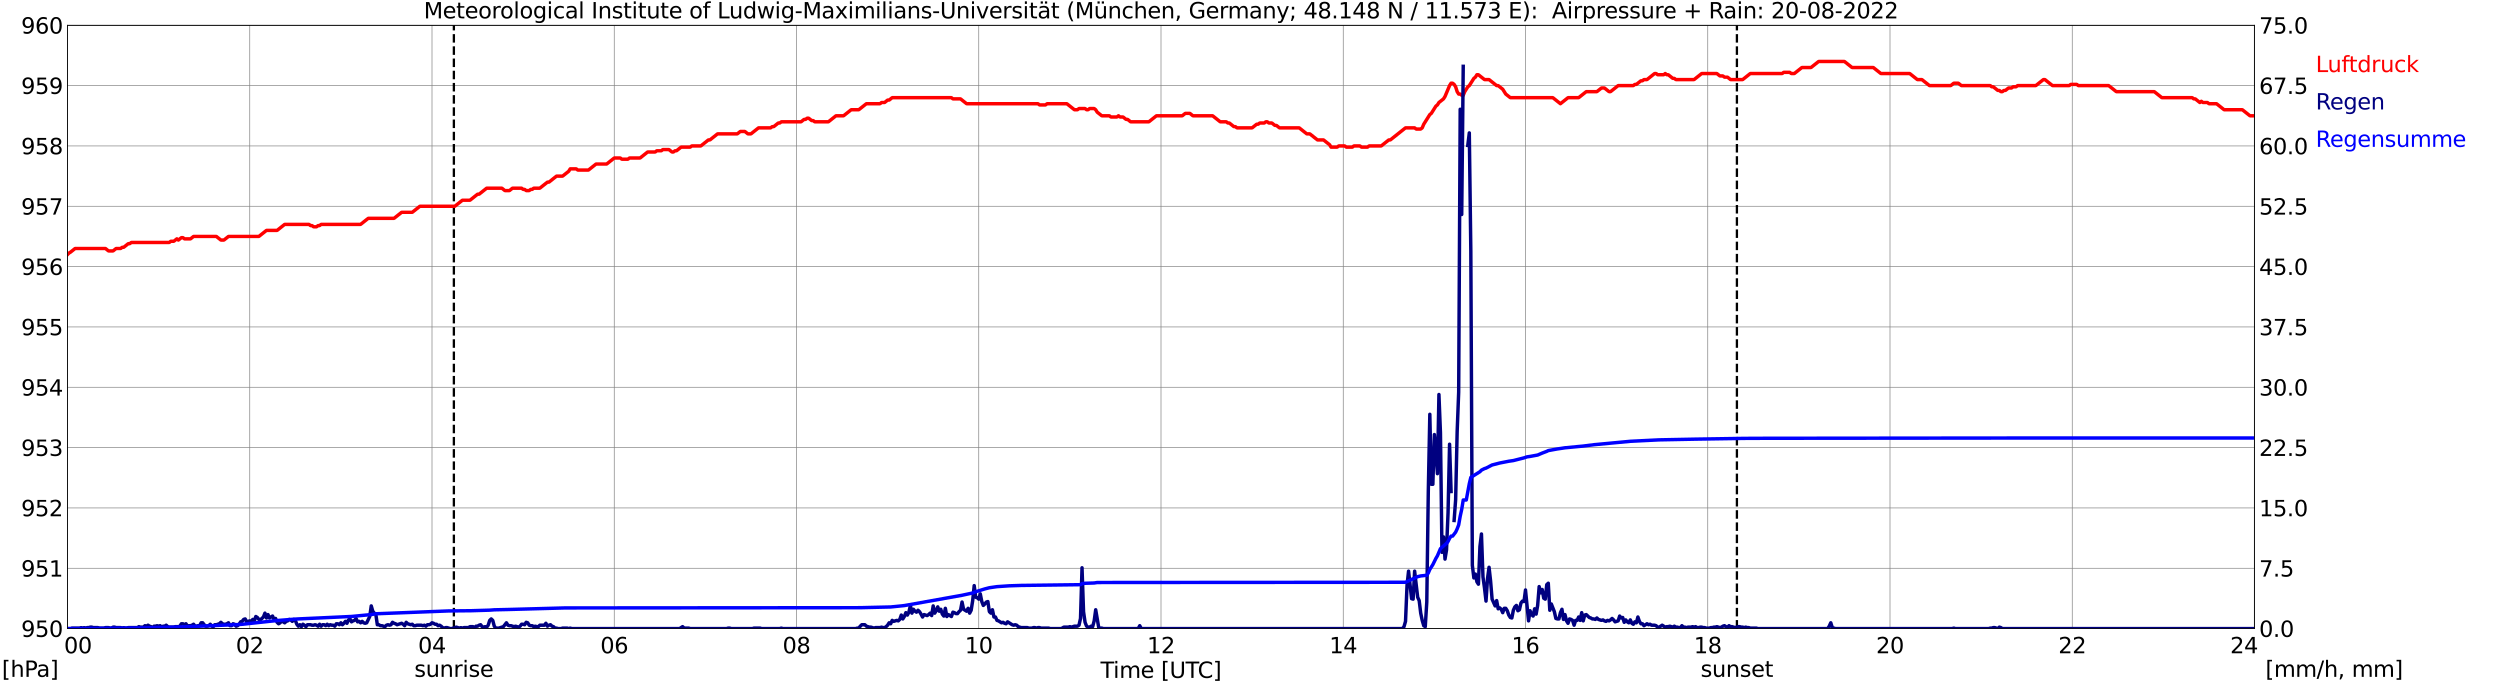 <?xml version="1.0" encoding="utf-8" standalone="no"?>
<!DOCTYPE svg PUBLIC "-//W3C//DTD SVG 1.1//EN"
  "http://www.w3.org/Graphics/SVG/1.1/DTD/svg11.dtd">
<svg xmlns:xlink="http://www.w3.org/1999/xlink" width="1085.4pt" height="296.64pt" viewBox="0 0 1085.4 296.64" xmlns="http://www.w3.org/2000/svg" version="1.1">
 <defs>
  <style type="text/css">*{stroke-linejoin: round; stroke-linecap: butt}</style>
 </defs>
 <g id="figure_1">
  <g id="patch_1">
   <path d="M 0 296.64 
L 1085.4 296.64 
L 1085.4 0 
L 0 0 
z
" style="fill: #ffffff"/>
  </g>
  <g id="axes_1">
   <g id="patch_2">
    <path d="M 29.306 272.909 
L 978.814 272.909 
L 978.814 10.976 
L 29.306 10.976 
z
" style="fill: #ffffff"/>
   </g>
   <g id="patch_3">
    <path d="M 978.814 272.909 
L 978.814 272.909 
L 978.814 10.976 
L 978.814 10.976 
z
" clip-path="url(#p7d1c608f27)" style="fill: #d3d3d3; opacity: 0.25; stroke: #d3d3d3; stroke-linejoin: miter"/>
   </g>
   <g id="matplotlib.axis_1">
    <g id="xtick_1">
     <g id="line2d_1">
      <path d="M 29.306 272.909 
L 29.306 10.976 
" clip-path="url(#p7d1c608f27)" style="fill: none; stroke: #808080; stroke-width: 0.3; stroke-linecap: square"/>
     </g>
     <g id="line2d_2"/>
     <g id="text_1">
      <!--    00 -->
      <g transform="translate(18.733 283.627) scale(0.095 -0.095)">
       <defs>
        <path id="DejaVuSans-20" transform="scale(0.016)"/>
        <path id="DejaVuSans-30" d="M 2034 4250 
Q 1547 4250 1301 3770 
Q 1056 3291 1056 2328 
Q 1056 1369 1301 889 
Q 1547 409 2034 409 
Q 2525 409 2770 889 
Q 3016 1369 3016 2328 
Q 3016 3291 2770 3770 
Q 2525 4250 2034 4250 
z
M 2034 4750 
Q 2819 4750 3233 4129 
Q 3647 3509 3647 2328 
Q 3647 1150 3233 529 
Q 2819 -91 2034 -91 
Q 1250 -91 836 529 
Q 422 1150 422 2328 
Q 422 3509 836 4129 
Q 1250 4750 2034 4750 
z
" transform="scale(0.016)"/>
       </defs>
       <use xlink:href="#DejaVuSans-20"/>
       <use xlink:href="#DejaVuSans-20" transform="translate(31.787 0)"/>
       <use xlink:href="#DejaVuSans-20" transform="translate(63.574 0)"/>
       <use xlink:href="#DejaVuSans-30" transform="translate(95.361 0)"/>
       <use xlink:href="#DejaVuSans-30" transform="translate(158.984 0)"/>
      </g>
     </g>
    </g>
    <g id="xtick_2">
     <g id="line2d_3">
      <path d="M 108.431 272.909 
L 108.431 10.976 
" clip-path="url(#p7d1c608f27)" style="fill: none; stroke: #808080; stroke-width: 0.3; stroke-linecap: square"/>
     </g>
     <g id="line2d_4"/>
     <g id="text_2">
      <!-- 02 -->
      <g transform="translate(102.387 283.627) scale(0.095 -0.095)">
       <defs>
        <path id="DejaVuSans-32" d="M 1228 531 
L 3431 531 
L 3431 0 
L 469 0 
L 469 531 
Q 828 903 1448 1529 
Q 2069 2156 2228 2338 
Q 2531 2678 2651 2914 
Q 2772 3150 2772 3378 
Q 2772 3750 2511 3984 
Q 2250 4219 1831 4219 
Q 1534 4219 1204 4116 
Q 875 4013 500 3803 
L 500 4441 
Q 881 4594 1212 4672 
Q 1544 4750 1819 4750 
Q 2544 4750 2975 4387 
Q 3406 4025 3406 3419 
Q 3406 3131 3298 2873 
Q 3191 2616 2906 2266 
Q 2828 2175 2409 1742 
Q 1991 1309 1228 531 
z
" transform="scale(0.016)"/>
       </defs>
       <use xlink:href="#DejaVuSans-30"/>
       <use xlink:href="#DejaVuSans-32" transform="translate(63.623 0)"/>
      </g>
     </g>
    </g>
    <g id="xtick_3">
     <g id="line2d_5">
      <path d="M 187.557 272.909 
L 187.557 10.976 
" clip-path="url(#p7d1c608f27)" style="fill: none; stroke: #808080; stroke-width: 0.3; stroke-linecap: square"/>
     </g>
     <g id="line2d_6"/>
     <g id="text_3">
      <!-- 04 -->
      <g transform="translate(181.513 283.627) scale(0.095 -0.095)">
       <defs>
        <path id="DejaVuSans-34" d="M 2419 4116 
L 825 1625 
L 2419 1625 
L 2419 4116 
z
M 2253 4666 
L 3047 4666 
L 3047 1625 
L 3713 1625 
L 3713 1100 
L 3047 1100 
L 3047 0 
L 2419 0 
L 2419 1100 
L 313 1100 
L 313 1709 
L 2253 4666 
z
" transform="scale(0.016)"/>
       </defs>
       <use xlink:href="#DejaVuSans-30"/>
       <use xlink:href="#DejaVuSans-34" transform="translate(63.623 0)"/>
      </g>
     </g>
    </g>
    <g id="xtick_4">
     <g id="line2d_7">
      <path d="M 266.683 272.909 
L 266.683 10.976 
" clip-path="url(#p7d1c608f27)" style="fill: none; stroke: #808080; stroke-width: 0.3; stroke-linecap: square"/>
     </g>
     <g id="line2d_8"/>
     <g id="text_4">
      <!-- 06 -->
      <g transform="translate(260.638 283.627) scale(0.095 -0.095)">
       <defs>
        <path id="DejaVuSans-36" d="M 2113 2584 
Q 1688 2584 1439 2293 
Q 1191 2003 1191 1497 
Q 1191 994 1439 701 
Q 1688 409 2113 409 
Q 2538 409 2786 701 
Q 3034 994 3034 1497 
Q 3034 2003 2786 2293 
Q 2538 2584 2113 2584 
z
M 3366 4563 
L 3366 3988 
Q 3128 4100 2886 4159 
Q 2644 4219 2406 4219 
Q 1781 4219 1451 3797 
Q 1122 3375 1075 2522 
Q 1259 2794 1537 2939 
Q 1816 3084 2150 3084 
Q 2853 3084 3261 2657 
Q 3669 2231 3669 1497 
Q 3669 778 3244 343 
Q 2819 -91 2113 -91 
Q 1303 -91 875 529 
Q 447 1150 447 2328 
Q 447 3434 972 4092 
Q 1497 4750 2381 4750 
Q 2619 4750 2861 4703 
Q 3103 4656 3366 4563 
z
" transform="scale(0.016)"/>
       </defs>
       <use xlink:href="#DejaVuSans-30"/>
       <use xlink:href="#DejaVuSans-36" transform="translate(63.623 0)"/>
      </g>
     </g>
    </g>
    <g id="xtick_5">
     <g id="line2d_9">
      <path d="M 345.808 272.909 
L 345.808 10.976 
" clip-path="url(#p7d1c608f27)" style="fill: none; stroke: #808080; stroke-width: 0.3; stroke-linecap: square"/>
     </g>
     <g id="line2d_10"/>
     <g id="text_5">
      <!-- 08 -->
      <g transform="translate(339.764 283.627) scale(0.095 -0.095)">
       <defs>
        <path id="DejaVuSans-38" d="M 2034 2216 
Q 1584 2216 1326 1975 
Q 1069 1734 1069 1313 
Q 1069 891 1326 650 
Q 1584 409 2034 409 
Q 2484 409 2743 651 
Q 3003 894 3003 1313 
Q 3003 1734 2745 1975 
Q 2488 2216 2034 2216 
z
M 1403 2484 
Q 997 2584 770 2862 
Q 544 3141 544 3541 
Q 544 4100 942 4425 
Q 1341 4750 2034 4750 
Q 2731 4750 3128 4425 
Q 3525 4100 3525 3541 
Q 3525 3141 3298 2862 
Q 3072 2584 2669 2484 
Q 3125 2378 3379 2068 
Q 3634 1759 3634 1313 
Q 3634 634 3220 271 
Q 2806 -91 2034 -91 
Q 1263 -91 848 271 
Q 434 634 434 1313 
Q 434 1759 690 2068 
Q 947 2378 1403 2484 
z
M 1172 3481 
Q 1172 3119 1398 2916 
Q 1625 2713 2034 2713 
Q 2441 2713 2670 2916 
Q 2900 3119 2900 3481 
Q 2900 3844 2670 4047 
Q 2441 4250 2034 4250 
Q 1625 4250 1398 4047 
Q 1172 3844 1172 3481 
z
" transform="scale(0.016)"/>
       </defs>
       <use xlink:href="#DejaVuSans-30"/>
       <use xlink:href="#DejaVuSans-38" transform="translate(63.623 0)"/>
      </g>
     </g>
    </g>
    <g id="xtick_6">
     <g id="line2d_11">
      <path d="M 424.934 272.909 
L 424.934 10.976 
" clip-path="url(#p7d1c608f27)" style="fill: none; stroke: #808080; stroke-width: 0.3; stroke-linecap: square"/>
     </g>
     <g id="line2d_12"/>
     <g id="text_6">
      <!-- 10 -->
      <g transform="translate(418.89 283.627) scale(0.095 -0.095)">
       <defs>
        <path id="DejaVuSans-31" d="M 794 531 
L 1825 531 
L 1825 4091 
L 703 3866 
L 703 4441 
L 1819 4666 
L 2450 4666 
L 2450 531 
L 3481 531 
L 3481 0 
L 794 0 
L 794 531 
z
" transform="scale(0.016)"/>
       </defs>
       <use xlink:href="#DejaVuSans-31"/>
       <use xlink:href="#DejaVuSans-30" transform="translate(63.623 0)"/>
      </g>
     </g>
    </g>
    <g id="xtick_7">
     <g id="line2d_13">
      <path d="M 504.06 272.909 
L 504.06 10.976 
" clip-path="url(#p7d1c608f27)" style="fill: none; stroke: #808080; stroke-width: 0.3; stroke-linecap: square"/>
     </g>
     <g id="line2d_14"/>
     <g id="text_7">
      <!-- 12 -->
      <g transform="translate(498.015 283.627) scale(0.095 -0.095)">
       <use xlink:href="#DejaVuSans-31"/>
       <use xlink:href="#DejaVuSans-32" transform="translate(63.623 0)"/>
      </g>
     </g>
    </g>
    <g id="xtick_8">
     <g id="line2d_15">
      <path d="M 583.185 272.909 
L 583.185 10.976 
" clip-path="url(#p7d1c608f27)" style="fill: none; stroke: #808080; stroke-width: 0.3; stroke-linecap: square"/>
     </g>
     <g id="line2d_16"/>
     <g id="text_8">
      <!-- 14 -->
      <g transform="translate(577.141 283.627) scale(0.095 -0.095)">
       <use xlink:href="#DejaVuSans-31"/>
       <use xlink:href="#DejaVuSans-34" transform="translate(63.623 0)"/>
      </g>
     </g>
    </g>
    <g id="xtick_9">
     <g id="line2d_17">
      <path d="M 662.311 272.909 
L 662.311 10.976 
" clip-path="url(#p7d1c608f27)" style="fill: none; stroke: #808080; stroke-width: 0.3; stroke-linecap: square"/>
     </g>
     <g id="line2d_18"/>
     <g id="text_9">
      <!-- 16 -->
      <g transform="translate(656.267 283.627) scale(0.095 -0.095)">
       <use xlink:href="#DejaVuSans-31"/>
       <use xlink:href="#DejaVuSans-36" transform="translate(63.623 0)"/>
      </g>
     </g>
    </g>
    <g id="xtick_10">
     <g id="line2d_19">
      <path d="M 741.437 272.909 
L 741.437 10.976 
" clip-path="url(#p7d1c608f27)" style="fill: none; stroke: #808080; stroke-width: 0.3; stroke-linecap: square"/>
     </g>
     <g id="line2d_20"/>
     <g id="text_10">
      <!-- 18 -->
      <g transform="translate(735.392 283.627) scale(0.095 -0.095)">
       <use xlink:href="#DejaVuSans-31"/>
       <use xlink:href="#DejaVuSans-38" transform="translate(63.623 0)"/>
      </g>
     </g>
    </g>
    <g id="xtick_11">
     <g id="line2d_21">
      <path d="M 820.562 272.909 
L 820.562 10.976 
" clip-path="url(#p7d1c608f27)" style="fill: none; stroke: #808080; stroke-width: 0.3; stroke-linecap: square"/>
     </g>
     <g id="line2d_22"/>
     <g id="text_11">
      <!-- 20 -->
      <g transform="translate(814.518 283.627) scale(0.095 -0.095)">
       <use xlink:href="#DejaVuSans-32"/>
       <use xlink:href="#DejaVuSans-30" transform="translate(63.623 0)"/>
      </g>
     </g>
    </g>
    <g id="xtick_12">
     <g id="line2d_23">
      <path d="M 899.688 272.909 
L 899.688 10.976 
" clip-path="url(#p7d1c608f27)" style="fill: none; stroke: #808080; stroke-width: 0.3; stroke-linecap: square"/>
     </g>
     <g id="line2d_24"/>
     <g id="text_12">
      <!-- 22 -->
      <g transform="translate(893.644 283.627) scale(0.095 -0.095)">
       <use xlink:href="#DejaVuSans-32"/>
       <use xlink:href="#DejaVuSans-32" transform="translate(63.623 0)"/>
      </g>
     </g>
    </g>
    <g id="xtick_13">
     <g id="line2d_25">
      <path d="M 978.814 272.909 
L 978.814 10.976 
" clip-path="url(#p7d1c608f27)" style="fill: none; stroke: #808080; stroke-width: 0.3; stroke-linecap: square"/>
     </g>
     <g id="line2d_26"/>
     <g id="text_13">
      <!-- 24    -->
      <g transform="translate(968.241 283.627) scale(0.095 -0.095)">
       <use xlink:href="#DejaVuSans-32"/>
       <use xlink:href="#DejaVuSans-34" transform="translate(63.623 0)"/>
       <use xlink:href="#DejaVuSans-20" transform="translate(127.246 0)"/>
       <use xlink:href="#DejaVuSans-20" transform="translate(159.033 0)"/>
       <use xlink:href="#DejaVuSans-20" transform="translate(190.82 0)"/>
      </g>
     </g>
    </g>
    <g id="text_14">
     <!-- Time [UTC] -->
     <g transform="translate(477.806 294.322) scale(0.095 -0.095)">
      <defs>
       <path id="DejaVuSans-54" d="M -19 4666 
L 3928 4666 
L 3928 4134 
L 2272 4134 
L 2272 0 
L 1638 0 
L 1638 4134 
L -19 4134 
L -19 4666 
z
" transform="scale(0.016)"/>
       <path id="DejaVuSans-69" d="M 603 3500 
L 1178 3500 
L 1178 0 
L 603 0 
L 603 3500 
z
M 603 4863 
L 1178 4863 
L 1178 4134 
L 603 4134 
L 603 4863 
z
" transform="scale(0.016)"/>
       <path id="DejaVuSans-6d" d="M 3328 2828 
Q 3544 3216 3844 3400 
Q 4144 3584 4550 3584 
Q 5097 3584 5394 3201 
Q 5691 2819 5691 2113 
L 5691 0 
L 5113 0 
L 5113 2094 
Q 5113 2597 4934 2840 
Q 4756 3084 4391 3084 
Q 3944 3084 3684 2787 
Q 3425 2491 3425 1978 
L 3425 0 
L 2847 0 
L 2847 2094 
Q 2847 2600 2669 2842 
Q 2491 3084 2119 3084 
Q 1678 3084 1418 2786 
Q 1159 2488 1159 1978 
L 1159 0 
L 581 0 
L 581 3500 
L 1159 3500 
L 1159 2956 
Q 1356 3278 1631 3431 
Q 1906 3584 2284 3584 
Q 2666 3584 2933 3390 
Q 3200 3197 3328 2828 
z
" transform="scale(0.016)"/>
       <path id="DejaVuSans-65" d="M 3597 1894 
L 3597 1613 
L 953 1613 
Q 991 1019 1311 708 
Q 1631 397 2203 397 
Q 2534 397 2845 478 
Q 3156 559 3463 722 
L 3463 178 
Q 3153 47 2828 -22 
Q 2503 -91 2169 -91 
Q 1331 -91 842 396 
Q 353 884 353 1716 
Q 353 2575 817 3079 
Q 1281 3584 2069 3584 
Q 2775 3584 3186 3129 
Q 3597 2675 3597 1894 
z
M 3022 2063 
Q 3016 2534 2758 2815 
Q 2500 3097 2075 3097 
Q 1594 3097 1305 2825 
Q 1016 2553 972 2059 
L 3022 2063 
z
" transform="scale(0.016)"/>
       <path id="DejaVuSans-5b" d="M 550 4863 
L 1875 4863 
L 1875 4416 
L 1125 4416 
L 1125 -397 
L 1875 -397 
L 1875 -844 
L 550 -844 
L 550 4863 
z
" transform="scale(0.016)"/>
       <path id="DejaVuSans-55" d="M 556 4666 
L 1191 4666 
L 1191 1831 
Q 1191 1081 1462 751 
Q 1734 422 2344 422 
Q 2950 422 3222 751 
Q 3494 1081 3494 1831 
L 3494 4666 
L 4128 4666 
L 4128 1753 
Q 4128 841 3676 375 
Q 3225 -91 2344 -91 
Q 1459 -91 1007 375 
Q 556 841 556 1753 
L 556 4666 
z
" transform="scale(0.016)"/>
       <path id="DejaVuSans-43" d="M 4122 4306 
L 4122 3641 
Q 3803 3938 3442 4084 
Q 3081 4231 2675 4231 
Q 1875 4231 1450 3742 
Q 1025 3253 1025 2328 
Q 1025 1406 1450 917 
Q 1875 428 2675 428 
Q 3081 428 3442 575 
Q 3803 722 4122 1019 
L 4122 359 
Q 3791 134 3420 21 
Q 3050 -91 2638 -91 
Q 1578 -91 968 557 
Q 359 1206 359 2328 
Q 359 3453 968 4101 
Q 1578 4750 2638 4750 
Q 3056 4750 3426 4639 
Q 3797 4528 4122 4306 
z
" transform="scale(0.016)"/>
       <path id="DejaVuSans-5d" d="M 1947 4863 
L 1947 -844 
L 622 -844 
L 622 -397 
L 1369 -397 
L 1369 4416 
L 622 4416 
L 622 4863 
L 1947 4863 
z
" transform="scale(0.016)"/>
      </defs>
      <use xlink:href="#DejaVuSans-54"/>
      <use xlink:href="#DejaVuSans-69" transform="translate(57.959 0)"/>
      <use xlink:href="#DejaVuSans-6d" transform="translate(85.742 0)"/>
      <use xlink:href="#DejaVuSans-65" transform="translate(183.154 0)"/>
      <use xlink:href="#DejaVuSans-20" transform="translate(244.678 0)"/>
      <use xlink:href="#DejaVuSans-5b" transform="translate(276.465 0)"/>
      <use xlink:href="#DejaVuSans-55" transform="translate(315.479 0)"/>
      <use xlink:href="#DejaVuSans-54" transform="translate(388.672 0)"/>
      <use xlink:href="#DejaVuSans-43" transform="translate(443.881 0)"/>
      <use xlink:href="#DejaVuSans-5d" transform="translate(513.705 0)"/>
     </g>
    </g>
   </g>
   <g id="matplotlib.axis_2">
    <g id="ytick_1">
     <g id="line2d_27">
      <path d="M 29.306 272.909 
L 978.814 272.909 
" clip-path="url(#p7d1c608f27)" style="fill: none; stroke: #808080; stroke-width: 0.3; stroke-linecap: square"/>
     </g>
     <g id="line2d_28"/>
     <g id="text_15">
      <!-- 950 -->
      <g transform="translate(9.173 276.518) scale(0.095 -0.095)">
       <defs>
        <path id="DejaVuSans-39" d="M 703 97 
L 703 672 
Q 941 559 1184 500 
Q 1428 441 1663 441 
Q 2288 441 2617 861 
Q 2947 1281 2994 2138 
Q 2813 1869 2534 1725 
Q 2256 1581 1919 1581 
Q 1219 1581 811 2004 
Q 403 2428 403 3163 
Q 403 3881 828 4315 
Q 1253 4750 1959 4750 
Q 2769 4750 3195 4129 
Q 3622 3509 3622 2328 
Q 3622 1225 3098 567 
Q 2575 -91 1691 -91 
Q 1453 -91 1209 -44 
Q 966 3 703 97 
z
M 1959 2075 
Q 2384 2075 2632 2365 
Q 2881 2656 2881 3163 
Q 2881 3666 2632 3958 
Q 2384 4250 1959 4250 
Q 1534 4250 1286 3958 
Q 1038 3666 1038 3163 
Q 1038 2656 1286 2365 
Q 1534 2075 1959 2075 
z
" transform="scale(0.016)"/>
        <path id="DejaVuSans-35" d="M 691 4666 
L 3169 4666 
L 3169 4134 
L 1269 4134 
L 1269 2991 
Q 1406 3038 1543 3061 
Q 1681 3084 1819 3084 
Q 2600 3084 3056 2656 
Q 3513 2228 3513 1497 
Q 3513 744 3044 326 
Q 2575 -91 1722 -91 
Q 1428 -91 1123 -41 
Q 819 9 494 109 
L 494 744 
Q 775 591 1075 516 
Q 1375 441 1709 441 
Q 2250 441 2565 725 
Q 2881 1009 2881 1497 
Q 2881 1984 2565 2268 
Q 2250 2553 1709 2553 
Q 1456 2553 1204 2497 
Q 953 2441 691 2322 
L 691 4666 
z
" transform="scale(0.016)"/>
       </defs>
       <use xlink:href="#DejaVuSans-39"/>
       <use xlink:href="#DejaVuSans-35" transform="translate(63.623 0)"/>
       <use xlink:href="#DejaVuSans-30" transform="translate(127.246 0)"/>
      </g>
     </g>
    </g>
    <g id="ytick_2">
     <g id="line2d_29">
      <path d="M 29.306 246.715 
L 978.814 246.715 
" clip-path="url(#p7d1c608f27)" style="fill: none; stroke: #808080; stroke-width: 0.3; stroke-linecap: square"/>
     </g>
     <g id="line2d_30"/>
     <g id="text_16">
      <!-- 951 -->
      <g transform="translate(9.173 250.325) scale(0.095 -0.095)">
       <use xlink:href="#DejaVuSans-39"/>
       <use xlink:href="#DejaVuSans-35" transform="translate(63.623 0)"/>
       <use xlink:href="#DejaVuSans-31" transform="translate(127.246 0)"/>
      </g>
     </g>
    </g>
    <g id="ytick_3">
     <g id="line2d_31">
      <path d="M 29.306 220.522 
L 978.814 220.522 
" clip-path="url(#p7d1c608f27)" style="fill: none; stroke: #808080; stroke-width: 0.3; stroke-linecap: square"/>
     </g>
     <g id="line2d_32"/>
     <g id="text_17">
      <!-- 952 -->
      <g transform="translate(9.173 224.131) scale(0.095 -0.095)">
       <use xlink:href="#DejaVuSans-39"/>
       <use xlink:href="#DejaVuSans-35" transform="translate(63.623 0)"/>
       <use xlink:href="#DejaVuSans-32" transform="translate(127.246 0)"/>
      </g>
     </g>
    </g>
    <g id="ytick_4">
     <g id="line2d_33">
      <path d="M 29.306 194.329 
L 978.814 194.329 
" clip-path="url(#p7d1c608f27)" style="fill: none; stroke: #808080; stroke-width: 0.3; stroke-linecap: square"/>
     </g>
     <g id="line2d_34"/>
     <g id="text_18">
      <!-- 953 -->
      <g transform="translate(9.173 197.938) scale(0.095 -0.095)">
       <defs>
        <path id="DejaVuSans-33" d="M 2597 2516 
Q 3050 2419 3304 2112 
Q 3559 1806 3559 1356 
Q 3559 666 3084 287 
Q 2609 -91 1734 -91 
Q 1441 -91 1130 -33 
Q 819 25 488 141 
L 488 750 
Q 750 597 1062 519 
Q 1375 441 1716 441 
Q 2309 441 2620 675 
Q 2931 909 2931 1356 
Q 2931 1769 2642 2001 
Q 2353 2234 1838 2234 
L 1294 2234 
L 1294 2753 
L 1863 2753 
Q 2328 2753 2575 2939 
Q 2822 3125 2822 3475 
Q 2822 3834 2567 4026 
Q 2313 4219 1838 4219 
Q 1578 4219 1281 4162 
Q 984 4106 628 3988 
L 628 4550 
Q 988 4650 1302 4700 
Q 1616 4750 1894 4750 
Q 2613 4750 3031 4423 
Q 3450 4097 3450 3541 
Q 3450 3153 3228 2886 
Q 3006 2619 2597 2516 
z
" transform="scale(0.016)"/>
       </defs>
       <use xlink:href="#DejaVuSans-39"/>
       <use xlink:href="#DejaVuSans-35" transform="translate(63.623 0)"/>
       <use xlink:href="#DejaVuSans-33" transform="translate(127.246 0)"/>
      </g>
     </g>
    </g>
    <g id="ytick_5">
     <g id="line2d_35">
      <path d="M 29.306 168.136 
L 978.814 168.136 
" clip-path="url(#p7d1c608f27)" style="fill: none; stroke: #808080; stroke-width: 0.3; stroke-linecap: square"/>
     </g>
     <g id="line2d_36"/>
     <g id="text_19">
      <!-- 954 -->
      <g transform="translate(9.173 171.745) scale(0.095 -0.095)">
       <use xlink:href="#DejaVuSans-39"/>
       <use xlink:href="#DejaVuSans-35" transform="translate(63.623 0)"/>
       <use xlink:href="#DejaVuSans-34" transform="translate(127.246 0)"/>
      </g>
     </g>
    </g>
    <g id="ytick_6">
     <g id="line2d_37">
      <path d="M 29.306 141.942 
L 978.814 141.942 
" clip-path="url(#p7d1c608f27)" style="fill: none; stroke: #808080; stroke-width: 0.3; stroke-linecap: square"/>
     </g>
     <g id="line2d_38"/>
     <g id="text_20">
      <!-- 955 -->
      <g transform="translate(9.173 145.551) scale(0.095 -0.095)">
       <use xlink:href="#DejaVuSans-39"/>
       <use xlink:href="#DejaVuSans-35" transform="translate(63.623 0)"/>
       <use xlink:href="#DejaVuSans-35" transform="translate(127.246 0)"/>
      </g>
     </g>
    </g>
    <g id="ytick_7">
     <g id="line2d_39">
      <path d="M 29.306 115.749 
L 978.814 115.749 
" clip-path="url(#p7d1c608f27)" style="fill: none; stroke: #808080; stroke-width: 0.3; stroke-linecap: square"/>
     </g>
     <g id="line2d_40"/>
     <g id="text_21">
      <!-- 956 -->
      <g transform="translate(9.173 119.358) scale(0.095 -0.095)">
       <use xlink:href="#DejaVuSans-39"/>
       <use xlink:href="#DejaVuSans-35" transform="translate(63.623 0)"/>
       <use xlink:href="#DejaVuSans-36" transform="translate(127.246 0)"/>
      </g>
     </g>
    </g>
    <g id="ytick_8">
     <g id="line2d_41">
      <path d="M 29.306 89.556 
L 978.814 89.556 
" clip-path="url(#p7d1c608f27)" style="fill: none; stroke: #808080; stroke-width: 0.3; stroke-linecap: square"/>
     </g>
     <g id="line2d_42"/>
     <g id="text_22">
      <!-- 957 -->
      <g transform="translate(9.173 93.165) scale(0.095 -0.095)">
       <defs>
        <path id="DejaVuSans-37" d="M 525 4666 
L 3525 4666 
L 3525 4397 
L 1831 0 
L 1172 0 
L 2766 4134 
L 525 4134 
L 525 4666 
z
" transform="scale(0.016)"/>
       </defs>
       <use xlink:href="#DejaVuSans-39"/>
       <use xlink:href="#DejaVuSans-35" transform="translate(63.623 0)"/>
       <use xlink:href="#DejaVuSans-37" transform="translate(127.246 0)"/>
      </g>
     </g>
    </g>
    <g id="ytick_9">
     <g id="line2d_43">
      <path d="M 29.306 63.362 
L 978.814 63.362 
" clip-path="url(#p7d1c608f27)" style="fill: none; stroke: #808080; stroke-width: 0.3; stroke-linecap: square"/>
     </g>
     <g id="line2d_44"/>
     <g id="text_23">
      <!-- 958 -->
      <g transform="translate(9.173 66.972) scale(0.095 -0.095)">
       <use xlink:href="#DejaVuSans-39"/>
       <use xlink:href="#DejaVuSans-35" transform="translate(63.623 0)"/>
       <use xlink:href="#DejaVuSans-38" transform="translate(127.246 0)"/>
      </g>
     </g>
    </g>
    <g id="ytick_10">
     <g id="line2d_45">
      <path d="M 29.306 37.169 
L 978.814 37.169 
" clip-path="url(#p7d1c608f27)" style="fill: none; stroke: #808080; stroke-width: 0.3; stroke-linecap: square"/>
     </g>
     <g id="line2d_46"/>
     <g id="text_24">
      <!-- 959 -->
      <g transform="translate(9.173 40.778) scale(0.095 -0.095)">
       <use xlink:href="#DejaVuSans-39"/>
       <use xlink:href="#DejaVuSans-35" transform="translate(63.623 0)"/>
       <use xlink:href="#DejaVuSans-39" transform="translate(127.246 0)"/>
      </g>
     </g>
    </g>
    <g id="ytick_11">
     <g id="line2d_47">
      <path d="M 29.306 10.976 
L 978.814 10.976 
" clip-path="url(#p7d1c608f27)" style="fill: none; stroke: #808080; stroke-width: 0.3; stroke-linecap: square"/>
     </g>
     <g id="line2d_48"/>
     <g id="text_25">
      <!-- 960 -->
      <g transform="translate(9.173 14.585) scale(0.095 -0.095)">
       <use xlink:href="#DejaVuSans-39"/>
       <use xlink:href="#DejaVuSans-36" transform="translate(63.623 0)"/>
       <use xlink:href="#DejaVuSans-30" transform="translate(127.246 0)"/>
      </g>
     </g>
    </g>
   </g>
   <g id="line2d_49">
    <path d="M 197.052 272.909 
L 197.052 10.976 
" clip-path="url(#p7d1c608f27)" style="fill: none; stroke-dasharray: 3.7,1.6; stroke-dashoffset: 0; stroke: #000000"/>
   </g>
   <g id="line2d_50">
    <path d="M 754.097 272.909 
L 754.097 10.976 
" clip-path="url(#p7d1c608f27)" style="fill: none; stroke-dasharray: 3.7,1.6; stroke-dashoffset: 0; stroke: #000000"/>
   </g>
   <g id="line2d_51">
    <path d="M 29.306 110.51 
L 29.965 109.855 
L 30.625 109.463 
L 32.603 107.891 
L 45.79 107.891 
L 47.109 108.939 
L 49.087 108.939 
L 50.406 107.891 
L 52.384 107.891 
L 53.043 107.367 
L 53.703 107.367 
L 55.681 105.795 
L 56.34 105.795 
L 57 105.272 
L 73.484 105.272 
L 74.144 104.748 
L 75.462 104.748 
L 76.781 103.7 
L 77.441 104.224 
L 78.759 103.176 
L 79.419 103.176 
L 80.078 103.7 
L 82.716 103.7 
L 84.034 102.652 
L 93.925 102.652 
L 95.903 104.224 
L 97.222 104.224 
L 99.2 102.652 
L 112.388 102.652 
L 115.685 100.033 
L 120.3 100.033 
L 123.597 97.414 
L 134.147 97.414 
L 134.807 97.937 
L 135.466 97.937 
L 136.125 98.461 
L 137.444 98.461 
L 138.104 97.937 
L 138.763 97.937 
L 139.422 97.414 
L 156.566 97.414 
L 159.863 94.794 
L 171.073 94.794 
L 174.37 92.175 
L 178.985 92.175 
L 182.282 89.556 
L 197.448 89.556 
L 200.745 86.936 
L 204.042 86.936 
L 207.339 84.317 
L 207.998 84.317 
L 211.295 81.698 
L 217.889 81.698 
L 219.207 82.745 
L 221.186 82.745 
L 222.504 81.698 
L 226.461 81.698 
L 227.12 82.221 
L 227.779 82.221 
L 228.439 82.745 
L 229.757 82.745 
L 230.417 82.221 
L 231.076 82.221 
L 231.736 81.698 
L 234.373 81.698 
L 237.67 79.078 
L 238.329 79.078 
L 241.626 76.459 
L 244.264 76.459 
L 246.901 74.363 
L 247.561 73.316 
L 250.198 73.316 
L 250.858 73.84 
L 255.473 73.84 
L 258.77 71.22 
L 263.386 71.22 
L 266.683 68.601 
L 269.32 68.601 
L 269.98 69.125 
L 272.617 69.125 
L 273.277 68.601 
L 277.892 68.601 
L 281.189 65.982 
L 284.486 65.982 
L 285.145 65.458 
L 287.124 65.458 
L 287.783 64.934 
L 290.42 64.934 
L 291.739 65.982 
L 292.399 65.982 
L 293.058 65.458 
L 293.717 65.458 
L 295.696 63.886 
L 299.652 63.886 
L 300.311 63.362 
L 304.267 63.362 
L 307.564 60.743 
L 308.224 60.743 
L 311.521 58.124 
L 320.093 58.124 
L 321.411 57.076 
L 323.39 57.076 
L 324.708 58.124 
L 326.027 58.124 
L 329.324 55.504 
L 334.599 55.504 
L 335.258 54.98 
L 335.918 54.98 
L 337.896 53.409 
L 338.555 53.409 
L 339.215 52.885 
L 347.787 52.885 
L 349.105 51.837 
L 349.765 51.837 
L 350.424 51.313 
L 351.083 51.313 
L 352.402 52.361 
L 353.062 52.361 
L 353.721 52.885 
L 359.655 52.885 
L 362.952 50.266 
L 366.249 50.266 
L 369.546 47.646 
L 372.843 47.646 
L 376.14 45.027 
L 382.074 45.027 
L 382.734 44.503 
L 384.053 44.503 
L 385.371 43.455 
L 386.031 43.455 
L 387.349 42.408 
L 413.065 42.408 
L 413.725 42.932 
L 417.022 42.932 
L 419.659 45.027 
L 450.65 45.027 
L 451.309 45.551 
L 453.947 45.551 
L 454.606 45.027 
L 463.178 45.027 
L 466.475 47.646 
L 467.794 47.646 
L 468.453 47.122 
L 471.091 47.122 
L 471.75 47.646 
L 472.409 47.646 
L 473.069 47.122 
L 475.047 47.122 
L 475.706 47.646 
L 476.366 48.694 
L 478.344 50.266 
L 481.641 50.266 
L 482.3 50.79 
L 484.938 50.79 
L 485.597 50.266 
L 486.256 50.79 
L 487.575 50.79 
L 488.894 51.837 
L 489.553 51.837 
L 490.872 52.885 
L 498.785 52.885 
L 502.082 50.266 
L 513.291 50.266 
L 514.61 49.218 
L 516.588 49.218 
L 517.907 50.266 
L 526.479 50.266 
L 529.776 52.885 
L 532.413 52.885 
L 533.073 53.409 
L 533.732 53.409 
L 535.71 54.98 
L 536.369 54.98 
L 537.029 55.504 
L 543.623 55.504 
L 545.601 53.933 
L 546.26 53.933 
L 546.919 53.409 
L 548.898 53.409 
L 549.557 52.885 
L 550.216 52.885 
L 550.876 53.409 
L 552.195 53.409 
L 553.513 54.457 
L 554.173 54.457 
L 555.491 55.504 
L 564.063 55.504 
L 567.36 58.124 
L 568.679 58.124 
L 571.976 60.743 
L 574.613 60.743 
L 577.251 62.838 
L 577.91 63.886 
L 580.548 63.886 
L 581.207 63.362 
L 583.845 63.362 
L 584.504 63.886 
L 587.142 63.886 
L 587.801 63.362 
L 590.439 63.362 
L 591.098 63.886 
L 593.736 63.886 
L 594.395 63.362 
L 599.67 63.362 
L 602.967 60.743 
L 603.626 60.743 
L 610.22 55.504 
L 614.176 55.504 
L 614.836 56.028 
L 616.814 56.028 
L 617.473 55.504 
L 618.133 53.933 
L 620.77 49.742 
L 621.429 49.218 
L 623.408 46.075 
L 624.067 45.551 
L 624.726 44.503 
L 626.705 42.932 
L 627.364 41.884 
L 629.342 37.169 
L 630.001 36.121 
L 630.661 36.121 
L 631.32 36.645 
L 631.98 37.693 
L 632.639 39.788 
L 633.298 40.836 
L 633.958 40.836 
L 634.617 41.36 
L 635.276 41.36 
L 635.936 39.788 
L 637.255 37.693 
L 637.914 37.169 
L 639.892 34.026 
L 640.552 33.502 
L 641.211 32.454 
L 641.87 32.454 
L 644.508 34.55 
L 646.486 34.55 
L 649.783 37.169 
L 650.442 37.169 
L 652.42 38.741 
L 653.739 40.836 
L 655.717 42.408 
L 674.18 42.408 
L 677.477 45.027 
L 680.774 42.408 
L 685.389 42.408 
L 688.686 39.788 
L 693.302 39.788 
L 695.28 38.217 
L 696.599 38.217 
L 698.577 39.788 
L 699.236 39.788 
L 702.533 37.169 
L 709.127 37.169 
L 709.786 36.645 
L 710.446 36.645 
L 712.424 35.074 
L 713.083 35.074 
L 713.743 34.55 
L 715.062 34.55 
L 718.358 31.93 
L 719.018 31.93 
L 719.677 32.454 
L 722.315 32.454 
L 722.974 31.93 
L 723.633 32.454 
L 724.293 32.454 
L 726.271 34.026 
L 726.93 34.026 
L 727.59 34.55 
L 735.502 34.55 
L 738.799 31.93 
L 745.393 31.93 
L 746.712 32.978 
L 748.031 32.978 
L 748.69 33.502 
L 750.009 33.502 
L 751.327 34.55 
L 756.602 34.55 
L 759.899 31.93 
L 773.746 31.93 
L 774.406 31.406 
L 777.043 31.406 
L 777.703 31.93 
L 779.021 31.93 
L 782.318 29.311 
L 786.275 29.311 
L 789.572 26.692 
L 800.781 26.692 
L 804.078 29.311 
L 813.309 29.311 
L 816.606 31.93 
L 829.134 31.93 
L 832.431 34.55 
L 834.409 34.55 
L 837.706 37.169 
L 846.938 37.169 
L 848.256 36.121 
L 850.235 36.121 
L 851.553 37.169 
L 864.082 37.169 
L 864.741 37.693 
L 865.4 37.693 
L 867.378 39.264 
L 868.038 39.264 
L 868.697 39.788 
L 869.357 39.788 
L 870.016 39.264 
L 870.675 39.264 
L 871.994 38.217 
L 873.313 38.217 
L 873.972 37.693 
L 875.291 37.693 
L 875.95 37.169 
L 883.863 37.169 
L 887.16 34.55 
L 887.819 34.55 
L 891.116 37.169 
L 898.369 37.169 
L 899.029 36.645 
L 901.666 36.645 
L 902.326 37.169 
L 915.513 37.169 
L 918.81 39.788 
L 935.295 39.788 
L 938.592 42.408 
L 951.779 42.408 
L 952.438 42.932 
L 953.098 42.932 
L 955.076 44.503 
L 955.735 43.979 
L 956.395 44.503 
L 958.373 44.503 
L 959.032 45.027 
L 962.329 45.027 
L 965.626 47.646 
L 973.539 47.646 
L 976.836 50.266 
L 978.154 50.266 
L 978.154 50.266 
" clip-path="url(#p7d1c608f27)" style="fill: none; stroke: #ff0000; stroke-width: 1.5; stroke-linecap: square"/>
   </g>
   <g id="patch_4">
    <path d="M 29.306 272.909 
L 29.306 10.976 
" style="fill: none; stroke: #000000; stroke-width: 0.3; stroke-linejoin: miter; stroke-linecap: square"/>
   </g>
   <g id="patch_5">
    <path d="M 978.814 272.909 
L 978.814 10.976 
" style="fill: none; stroke: #000000; stroke-width: 0.3; stroke-linejoin: miter; stroke-linecap: square"/>
   </g>
   <g id="patch_6">
    <path d="M 29.306 272.909 
L 978.814 272.909 
" style="fill: none; stroke: #000000; stroke-width: 0.3; stroke-linejoin: miter; stroke-linecap: square"/>
   </g>
   <g id="patch_7">
    <path d="M 29.306 10.976 
L 978.814 10.976 
" style="fill: none; stroke: #000000; stroke-width: 0.3; stroke-linejoin: miter; stroke-linecap: square"/>
   </g>
   <g id="text_26">
    <!-- sunrise -->
    <g transform="translate(179.888 293.863) scale(0.095 -0.095)">
     <defs>
      <path id="DejaVuSans-73" d="M 2834 3397 
L 2834 2853 
Q 2591 2978 2328 3040 
Q 2066 3103 1784 3103 
Q 1356 3103 1142 2972 
Q 928 2841 928 2578 
Q 928 2378 1081 2264 
Q 1234 2150 1697 2047 
L 1894 2003 
Q 2506 1872 2764 1633 
Q 3022 1394 3022 966 
Q 3022 478 2636 193 
Q 2250 -91 1575 -91 
Q 1294 -91 989 -36 
Q 684 19 347 128 
L 347 722 
Q 666 556 975 473 
Q 1284 391 1588 391 
Q 1994 391 2212 530 
Q 2431 669 2431 922 
Q 2431 1156 2273 1281 
Q 2116 1406 1581 1522 
L 1381 1569 
Q 847 1681 609 1914 
Q 372 2147 372 2553 
Q 372 3047 722 3315 
Q 1072 3584 1716 3584 
Q 2034 3584 2315 3537 
Q 2597 3491 2834 3397 
z
" transform="scale(0.016)"/>
      <path id="DejaVuSans-75" d="M 544 1381 
L 544 3500 
L 1119 3500 
L 1119 1403 
Q 1119 906 1312 657 
Q 1506 409 1894 409 
Q 2359 409 2629 706 
Q 2900 1003 2900 1516 
L 2900 3500 
L 3475 3500 
L 3475 0 
L 2900 0 
L 2900 538 
Q 2691 219 2414 64 
Q 2138 -91 1772 -91 
Q 1169 -91 856 284 
Q 544 659 544 1381 
z
M 1991 3584 
L 1991 3584 
z
" transform="scale(0.016)"/>
      <path id="DejaVuSans-6e" d="M 3513 2113 
L 3513 0 
L 2938 0 
L 2938 2094 
Q 2938 2591 2744 2837 
Q 2550 3084 2163 3084 
Q 1697 3084 1428 2787 
Q 1159 2491 1159 1978 
L 1159 0 
L 581 0 
L 581 3500 
L 1159 3500 
L 1159 2956 
Q 1366 3272 1645 3428 
Q 1925 3584 2291 3584 
Q 2894 3584 3203 3211 
Q 3513 2838 3513 2113 
z
" transform="scale(0.016)"/>
      <path id="DejaVuSans-72" d="M 2631 2963 
Q 2534 3019 2420 3045 
Q 2306 3072 2169 3072 
Q 1681 3072 1420 2755 
Q 1159 2438 1159 1844 
L 1159 0 
L 581 0 
L 581 3500 
L 1159 3500 
L 1159 2956 
Q 1341 3275 1631 3429 
Q 1922 3584 2338 3584 
Q 2397 3584 2469 3576 
Q 2541 3569 2628 3553 
L 2631 2963 
z
" transform="scale(0.016)"/>
     </defs>
     <use xlink:href="#DejaVuSans-73"/>
     <use xlink:href="#DejaVuSans-75" transform="translate(52.1 0)"/>
     <use xlink:href="#DejaVuSans-6e" transform="translate(115.479 0)"/>
     <use xlink:href="#DejaVuSans-72" transform="translate(178.857 0)"/>
     <use xlink:href="#DejaVuSans-69" transform="translate(219.971 0)"/>
     <use xlink:href="#DejaVuSans-73" transform="translate(247.754 0)"/>
     <use xlink:href="#DejaVuSans-65" transform="translate(299.854 0)"/>
    </g>
   </g>
   <g id="text_27">
    <!-- sunset -->
    <g transform="translate(738.342 293.863) scale(0.095 -0.095)">
     <defs>
      <path id="DejaVuSans-74" d="M 1172 4494 
L 1172 3500 
L 2356 3500 
L 2356 3053 
L 1172 3053 
L 1172 1153 
Q 1172 725 1289 603 
Q 1406 481 1766 481 
L 2356 481 
L 2356 0 
L 1766 0 
Q 1100 0 847 248 
Q 594 497 594 1153 
L 594 3053 
L 172 3053 
L 172 3500 
L 594 3500 
L 594 4494 
L 1172 4494 
z
" transform="scale(0.016)"/>
     </defs>
     <use xlink:href="#DejaVuSans-73"/>
     <use xlink:href="#DejaVuSans-75" transform="translate(52.1 0)"/>
     <use xlink:href="#DejaVuSans-6e" transform="translate(115.479 0)"/>
     <use xlink:href="#DejaVuSans-73" transform="translate(178.857 0)"/>
     <use xlink:href="#DejaVuSans-65" transform="translate(230.957 0)"/>
     <use xlink:href="#DejaVuSans-74" transform="translate(292.48 0)"/>
    </g>
   </g>
   <g id="text_28">
    <!-- [hPa] -->
    <g transform="translate(0.821 293.863) scale(0.095 -0.095)">
     <defs>
      <path id="DejaVuSans-68" d="M 3513 2113 
L 3513 0 
L 2938 0 
L 2938 2094 
Q 2938 2591 2744 2837 
Q 2550 3084 2163 3084 
Q 1697 3084 1428 2787 
Q 1159 2491 1159 1978 
L 1159 0 
L 581 0 
L 581 4863 
L 1159 4863 
L 1159 2956 
Q 1366 3272 1645 3428 
Q 1925 3584 2291 3584 
Q 2894 3584 3203 3211 
Q 3513 2838 3513 2113 
z
" transform="scale(0.016)"/>
      <path id="DejaVuSans-50" d="M 1259 4147 
L 1259 2394 
L 2053 2394 
Q 2494 2394 2734 2622 
Q 2975 2850 2975 3272 
Q 2975 3691 2734 3919 
Q 2494 4147 2053 4147 
L 1259 4147 
z
M 628 4666 
L 2053 4666 
Q 2838 4666 3239 4311 
Q 3641 3956 3641 3272 
Q 3641 2581 3239 2228 
Q 2838 1875 2053 1875 
L 1259 1875 
L 1259 0 
L 628 0 
L 628 4666 
z
" transform="scale(0.016)"/>
      <path id="DejaVuSans-61" d="M 2194 1759 
Q 1497 1759 1228 1600 
Q 959 1441 959 1056 
Q 959 750 1161 570 
Q 1363 391 1709 391 
Q 2188 391 2477 730 
Q 2766 1069 2766 1631 
L 2766 1759 
L 2194 1759 
z
M 3341 1997 
L 3341 0 
L 2766 0 
L 2766 531 
Q 2569 213 2275 61 
Q 1981 -91 1556 -91 
Q 1019 -91 701 211 
Q 384 513 384 1019 
Q 384 1609 779 1909 
Q 1175 2209 1959 2209 
L 2766 2209 
L 2766 2266 
Q 2766 2663 2505 2880 
Q 2244 3097 1772 3097 
Q 1472 3097 1187 3025 
Q 903 2953 641 2809 
L 641 3341 
Q 956 3463 1253 3523 
Q 1550 3584 1831 3584 
Q 2591 3584 2966 3190 
Q 3341 2797 3341 1997 
z
" transform="scale(0.016)"/>
     </defs>
     <use xlink:href="#DejaVuSans-5b"/>
     <use xlink:href="#DejaVuSans-68" transform="translate(39.014 0)"/>
     <use xlink:href="#DejaVuSans-50" transform="translate(102.393 0)"/>
     <use xlink:href="#DejaVuSans-61" transform="translate(158.195 0)"/>
     <use xlink:href="#DejaVuSans-5d" transform="translate(219.475 0)"/>
    </g>
   </g>
   <g id="text_29">
    <!-- Luftdruck -->
    <g style="fill: #ff0000" transform="translate(1005.4 31.291) scale(0.095 -0.095)">
     <defs>
      <path id="DejaVuSans-4c" d="M 628 4666 
L 1259 4666 
L 1259 531 
L 3531 531 
L 3531 0 
L 628 0 
L 628 4666 
z
" transform="scale(0.016)"/>
      <path id="DejaVuSans-66" d="M 2375 4863 
L 2375 4384 
L 1825 4384 
Q 1516 4384 1395 4259 
Q 1275 4134 1275 3809 
L 1275 3500 
L 2222 3500 
L 2222 3053 
L 1275 3053 
L 1275 0 
L 697 0 
L 697 3053 
L 147 3053 
L 147 3500 
L 697 3500 
L 697 3744 
Q 697 4328 969 4595 
Q 1241 4863 1831 4863 
L 2375 4863 
z
" transform="scale(0.016)"/>
      <path id="DejaVuSans-64" d="M 2906 2969 
L 2906 4863 
L 3481 4863 
L 3481 0 
L 2906 0 
L 2906 525 
Q 2725 213 2448 61 
Q 2172 -91 1784 -91 
Q 1150 -91 751 415 
Q 353 922 353 1747 
Q 353 2572 751 3078 
Q 1150 3584 1784 3584 
Q 2172 3584 2448 3432 
Q 2725 3281 2906 2969 
z
M 947 1747 
Q 947 1113 1208 752 
Q 1469 391 1925 391 
Q 2381 391 2643 752 
Q 2906 1113 2906 1747 
Q 2906 2381 2643 2742 
Q 2381 3103 1925 3103 
Q 1469 3103 1208 2742 
Q 947 2381 947 1747 
z
" transform="scale(0.016)"/>
      <path id="DejaVuSans-63" d="M 3122 3366 
L 3122 2828 
Q 2878 2963 2633 3030 
Q 2388 3097 2138 3097 
Q 1578 3097 1268 2742 
Q 959 2388 959 1747 
Q 959 1106 1268 751 
Q 1578 397 2138 397 
Q 2388 397 2633 464 
Q 2878 531 3122 666 
L 3122 134 
Q 2881 22 2623 -34 
Q 2366 -91 2075 -91 
Q 1284 -91 818 406 
Q 353 903 353 1747 
Q 353 2603 823 3093 
Q 1294 3584 2113 3584 
Q 2378 3584 2631 3529 
Q 2884 3475 3122 3366 
z
" transform="scale(0.016)"/>
      <path id="DejaVuSans-6b" d="M 581 4863 
L 1159 4863 
L 1159 1991 
L 2875 3500 
L 3609 3500 
L 1753 1863 
L 3688 0 
L 2938 0 
L 1159 1709 
L 1159 0 
L 581 0 
L 581 4863 
z
" transform="scale(0.016)"/>
     </defs>
     <use xlink:href="#DejaVuSans-4c"/>
     <use xlink:href="#DejaVuSans-75" transform="translate(53.963 0)"/>
     <use xlink:href="#DejaVuSans-66" transform="translate(117.342 0)"/>
     <use xlink:href="#DejaVuSans-74" transform="translate(150.797 0)"/>
     <use xlink:href="#DejaVuSans-64" transform="translate(190.006 0)"/>
     <use xlink:href="#DejaVuSans-72" transform="translate(253.482 0)"/>
     <use xlink:href="#DejaVuSans-75" transform="translate(294.596 0)"/>
     <use xlink:href="#DejaVuSans-63" transform="translate(357.975 0)"/>
     <use xlink:href="#DejaVuSans-6b" transform="translate(412.955 0)"/>
    </g>
   </g>
   <g id="text_30">
    <!-- Regen -->
    <g style="fill: #000080" transform="translate(1005.4 47.531) scale(0.095 -0.095)">
     <defs>
      <path id="DejaVuSans-52" d="M 2841 2188 
Q 3044 2119 3236 1894 
Q 3428 1669 3622 1275 
L 4263 0 
L 3584 0 
L 2988 1197 
Q 2756 1666 2539 1819 
Q 2322 1972 1947 1972 
L 1259 1972 
L 1259 0 
L 628 0 
L 628 4666 
L 2053 4666 
Q 2853 4666 3247 4331 
Q 3641 3997 3641 3322 
Q 3641 2881 3436 2590 
Q 3231 2300 2841 2188 
z
M 1259 4147 
L 1259 2491 
L 2053 2491 
Q 2509 2491 2742 2702 
Q 2975 2913 2975 3322 
Q 2975 3731 2742 3939 
Q 2509 4147 2053 4147 
L 1259 4147 
z
" transform="scale(0.016)"/>
      <path id="DejaVuSans-67" d="M 2906 1791 
Q 2906 2416 2648 2759 
Q 2391 3103 1925 3103 
Q 1463 3103 1205 2759 
Q 947 2416 947 1791 
Q 947 1169 1205 825 
Q 1463 481 1925 481 
Q 2391 481 2648 825 
Q 2906 1169 2906 1791 
z
M 3481 434 
Q 3481 -459 3084 -895 
Q 2688 -1331 1869 -1331 
Q 1566 -1331 1297 -1286 
Q 1028 -1241 775 -1147 
L 775 -588 
Q 1028 -725 1275 -790 
Q 1522 -856 1778 -856 
Q 2344 -856 2625 -561 
Q 2906 -266 2906 331 
L 2906 616 
Q 2728 306 2450 153 
Q 2172 0 1784 0 
Q 1141 0 747 490 
Q 353 981 353 1791 
Q 353 2603 747 3093 
Q 1141 3584 1784 3584 
Q 2172 3584 2450 3431 
Q 2728 3278 2906 2969 
L 2906 3500 
L 3481 3500 
L 3481 434 
z
" transform="scale(0.016)"/>
     </defs>
     <use xlink:href="#DejaVuSans-52"/>
     <use xlink:href="#DejaVuSans-65" transform="translate(64.982 0)"/>
     <use xlink:href="#DejaVuSans-67" transform="translate(126.506 0)"/>
     <use xlink:href="#DejaVuSans-65" transform="translate(189.982 0)"/>
     <use xlink:href="#DejaVuSans-6e" transform="translate(251.506 0)"/>
    </g>
   </g>
   <g id="text_31">
    <!-- Regensumme -->
    <g style="fill: #0000ff" transform="translate(1005.4 63.771) scale(0.095 -0.095)">
     <use xlink:href="#DejaVuSans-52"/>
     <use xlink:href="#DejaVuSans-65" transform="translate(64.982 0)"/>
     <use xlink:href="#DejaVuSans-67" transform="translate(126.506 0)"/>
     <use xlink:href="#DejaVuSans-65" transform="translate(189.982 0)"/>
     <use xlink:href="#DejaVuSans-6e" transform="translate(251.506 0)"/>
     <use xlink:href="#DejaVuSans-73" transform="translate(314.885 0)"/>
     <use xlink:href="#DejaVuSans-75" transform="translate(366.984 0)"/>
     <use xlink:href="#DejaVuSans-6d" transform="translate(430.363 0)"/>
     <use xlink:href="#DejaVuSans-6d" transform="translate(527.775 0)"/>
     <use xlink:href="#DejaVuSans-65" transform="translate(625.188 0)"/>
    </g>
   </g>
   <g id="text_32">
    <!-- Meteorological Institute of Ludwig-Maximilians-Universität (München, Germany; 48.148 N / 11.573 E):  Airpressure + Rain: 20-08-2022 -->
    <g transform="translate(183.991 7.976) scale(0.095 -0.095)">
     <defs>
      <path id="DejaVuSans-4d" d="M 628 4666 
L 1569 4666 
L 2759 1491 
L 3956 4666 
L 4897 4666 
L 4897 0 
L 4281 0 
L 4281 4097 
L 3078 897 
L 2444 897 
L 1241 4097 
L 1241 0 
L 628 0 
L 628 4666 
z
" transform="scale(0.016)"/>
      <path id="DejaVuSans-6f" d="M 1959 3097 
Q 1497 3097 1228 2736 
Q 959 2375 959 1747 
Q 959 1119 1226 758 
Q 1494 397 1959 397 
Q 2419 397 2687 759 
Q 2956 1122 2956 1747 
Q 2956 2369 2687 2733 
Q 2419 3097 1959 3097 
z
M 1959 3584 
Q 2709 3584 3137 3096 
Q 3566 2609 3566 1747 
Q 3566 888 3137 398 
Q 2709 -91 1959 -91 
Q 1206 -91 779 398 
Q 353 888 353 1747 
Q 353 2609 779 3096 
Q 1206 3584 1959 3584 
z
" transform="scale(0.016)"/>
      <path id="DejaVuSans-6c" d="M 603 4863 
L 1178 4863 
L 1178 0 
L 603 0 
L 603 4863 
z
" transform="scale(0.016)"/>
      <path id="DejaVuSans-49" d="M 628 4666 
L 1259 4666 
L 1259 0 
L 628 0 
L 628 4666 
z
" transform="scale(0.016)"/>
      <path id="DejaVuSans-77" d="M 269 3500 
L 844 3500 
L 1563 769 
L 2278 3500 
L 2956 3500 
L 3675 769 
L 4391 3500 
L 4966 3500 
L 4050 0 
L 3372 0 
L 2619 2869 
L 1863 0 
L 1184 0 
L 269 3500 
z
" transform="scale(0.016)"/>
      <path id="DejaVuSans-2d" d="M 313 2009 
L 1997 2009 
L 1997 1497 
L 313 1497 
L 313 2009 
z
" transform="scale(0.016)"/>
      <path id="DejaVuSans-78" d="M 3513 3500 
L 2247 1797 
L 3578 0 
L 2900 0 
L 1881 1375 
L 863 0 
L 184 0 
L 1544 1831 
L 300 3500 
L 978 3500 
L 1906 2253 
L 2834 3500 
L 3513 3500 
z
" transform="scale(0.016)"/>
      <path id="DejaVuSans-76" d="M 191 3500 
L 800 3500 
L 1894 563 
L 2988 3500 
L 3597 3500 
L 2284 0 
L 1503 0 
L 191 3500 
z
" transform="scale(0.016)"/>
      <path id="DejaVuSans-e4" d="M 2194 1759 
Q 1497 1759 1228 1600 
Q 959 1441 959 1056 
Q 959 750 1161 570 
Q 1363 391 1709 391 
Q 2188 391 2477 730 
Q 2766 1069 2766 1631 
L 2766 1759 
L 2194 1759 
z
M 3341 1997 
L 3341 0 
L 2766 0 
L 2766 531 
Q 2569 213 2275 61 
Q 1981 -91 1556 -91 
Q 1019 -91 701 211 
Q 384 513 384 1019 
Q 384 1609 779 1909 
Q 1175 2209 1959 2209 
L 2766 2209 
L 2766 2266 
Q 2766 2663 2505 2880 
Q 2244 3097 1772 3097 
Q 1472 3097 1187 3025 
Q 903 2953 641 2809 
L 641 3341 
Q 956 3463 1253 3523 
Q 1550 3584 1831 3584 
Q 2591 3584 2966 3190 
Q 3341 2797 3341 1997 
z
M 2150 4850 
L 2784 4850 
L 2784 4219 
L 2150 4219 
L 2150 4850 
z
M 928 4850 
L 1562 4850 
L 1562 4219 
L 928 4219 
L 928 4850 
z
" transform="scale(0.016)"/>
      <path id="DejaVuSans-28" d="M 1984 4856 
Q 1566 4138 1362 3434 
Q 1159 2731 1159 2009 
Q 1159 1288 1364 580 
Q 1569 -128 1984 -844 
L 1484 -844 
Q 1016 -109 783 600 
Q 550 1309 550 2009 
Q 550 2706 781 3412 
Q 1013 4119 1484 4856 
L 1984 4856 
z
" transform="scale(0.016)"/>
      <path id="DejaVuSans-fc" d="M 544 1381 
L 544 3500 
L 1119 3500 
L 1119 1403 
Q 1119 906 1312 657 
Q 1506 409 1894 409 
Q 2359 409 2629 706 
Q 2900 1003 2900 1516 
L 2900 3500 
L 3475 3500 
L 3475 0 
L 2900 0 
L 2900 538 
Q 2691 219 2414 64 
Q 2138 -91 1772 -91 
Q 1169 -91 856 284 
Q 544 659 544 1381 
z
M 1991 3584 
L 1991 3584 
z
M 2278 4850 
L 2912 4850 
L 2912 4219 
L 2278 4219 
L 2278 4850 
z
M 1056 4850 
L 1690 4850 
L 1690 4219 
L 1056 4219 
L 1056 4850 
z
" transform="scale(0.016)"/>
      <path id="DejaVuSans-2c" d="M 750 794 
L 1409 794 
L 1409 256 
L 897 -744 
L 494 -744 
L 750 256 
L 750 794 
z
" transform="scale(0.016)"/>
      <path id="DejaVuSans-47" d="M 3809 666 
L 3809 1919 
L 2778 1919 
L 2778 2438 
L 4434 2438 
L 4434 434 
Q 4069 175 3628 42 
Q 3188 -91 2688 -91 
Q 1594 -91 976 548 
Q 359 1188 359 2328 
Q 359 3472 976 4111 
Q 1594 4750 2688 4750 
Q 3144 4750 3555 4637 
Q 3966 4525 4313 4306 
L 4313 3634 
Q 3963 3931 3569 4081 
Q 3175 4231 2741 4231 
Q 1884 4231 1454 3753 
Q 1025 3275 1025 2328 
Q 1025 1384 1454 906 
Q 1884 428 2741 428 
Q 3075 428 3337 486 
Q 3600 544 3809 666 
z
" transform="scale(0.016)"/>
      <path id="DejaVuSans-79" d="M 2059 -325 
Q 1816 -950 1584 -1140 
Q 1353 -1331 966 -1331 
L 506 -1331 
L 506 -850 
L 844 -850 
Q 1081 -850 1212 -737 
Q 1344 -625 1503 -206 
L 1606 56 
L 191 3500 
L 800 3500 
L 1894 763 
L 2988 3500 
L 3597 3500 
L 2059 -325 
z
" transform="scale(0.016)"/>
      <path id="DejaVuSans-3b" d="M 750 3309 
L 1409 3309 
L 1409 2516 
L 750 2516 
L 750 3309 
z
M 750 794 
L 1409 794 
L 1409 256 
L 897 -744 
L 494 -744 
L 750 256 
L 750 794 
z
" transform="scale(0.016)"/>
      <path id="DejaVuSans-2e" d="M 684 794 
L 1344 794 
L 1344 0 
L 684 0 
L 684 794 
z
" transform="scale(0.016)"/>
      <path id="DejaVuSans-4e" d="M 628 4666 
L 1478 4666 
L 3547 763 
L 3547 4666 
L 4159 4666 
L 4159 0 
L 3309 0 
L 1241 3903 
L 1241 0 
L 628 0 
L 628 4666 
z
" transform="scale(0.016)"/>
      <path id="DejaVuSans-2f" d="M 1625 4666 
L 2156 4666 
L 531 -594 
L 0 -594 
L 1625 4666 
z
" transform="scale(0.016)"/>
      <path id="DejaVuSans-45" d="M 628 4666 
L 3578 4666 
L 3578 4134 
L 1259 4134 
L 1259 2753 
L 3481 2753 
L 3481 2222 
L 1259 2222 
L 1259 531 
L 3634 531 
L 3634 0 
L 628 0 
L 628 4666 
z
" transform="scale(0.016)"/>
      <path id="DejaVuSans-29" d="M 513 4856 
L 1013 4856 
Q 1481 4119 1714 3412 
Q 1947 2706 1947 2009 
Q 1947 1309 1714 600 
Q 1481 -109 1013 -844 
L 513 -844 
Q 928 -128 1133 580 
Q 1338 1288 1338 2009 
Q 1338 2731 1133 3434 
Q 928 4138 513 4856 
z
" transform="scale(0.016)"/>
      <path id="DejaVuSans-3a" d="M 750 794 
L 1409 794 
L 1409 0 
L 750 0 
L 750 794 
z
M 750 3309 
L 1409 3309 
L 1409 2516 
L 750 2516 
L 750 3309 
z
" transform="scale(0.016)"/>
      <path id="DejaVuSans-41" d="M 2188 4044 
L 1331 1722 
L 3047 1722 
L 2188 4044 
z
M 1831 4666 
L 2547 4666 
L 4325 0 
L 3669 0 
L 3244 1197 
L 1141 1197 
L 716 0 
L 50 0 
L 1831 4666 
z
" transform="scale(0.016)"/>
      <path id="DejaVuSans-70" d="M 1159 525 
L 1159 -1331 
L 581 -1331 
L 581 3500 
L 1159 3500 
L 1159 2969 
Q 1341 3281 1617 3432 
Q 1894 3584 2278 3584 
Q 2916 3584 3314 3078 
Q 3713 2572 3713 1747 
Q 3713 922 3314 415 
Q 2916 -91 2278 -91 
Q 1894 -91 1617 61 
Q 1341 213 1159 525 
z
M 3116 1747 
Q 3116 2381 2855 2742 
Q 2594 3103 2138 3103 
Q 1681 3103 1420 2742 
Q 1159 2381 1159 1747 
Q 1159 1113 1420 752 
Q 1681 391 2138 391 
Q 2594 391 2855 752 
Q 3116 1113 3116 1747 
z
" transform="scale(0.016)"/>
      <path id="DejaVuSans-2b" d="M 2944 4013 
L 2944 2272 
L 4684 2272 
L 4684 1741 
L 2944 1741 
L 2944 0 
L 2419 0 
L 2419 1741 
L 678 1741 
L 678 2272 
L 2419 2272 
L 2419 4013 
L 2944 4013 
z
" transform="scale(0.016)"/>
     </defs>
     <use xlink:href="#DejaVuSans-4d"/>
     <use xlink:href="#DejaVuSans-65" transform="translate(86.279 0)"/>
     <use xlink:href="#DejaVuSans-74" transform="translate(147.803 0)"/>
     <use xlink:href="#DejaVuSans-65" transform="translate(187.012 0)"/>
     <use xlink:href="#DejaVuSans-6f" transform="translate(248.535 0)"/>
     <use xlink:href="#DejaVuSans-72" transform="translate(309.717 0)"/>
     <use xlink:href="#DejaVuSans-6f" transform="translate(348.58 0)"/>
     <use xlink:href="#DejaVuSans-6c" transform="translate(409.762 0)"/>
     <use xlink:href="#DejaVuSans-6f" transform="translate(437.545 0)"/>
     <use xlink:href="#DejaVuSans-67" transform="translate(498.727 0)"/>
     <use xlink:href="#DejaVuSans-69" transform="translate(562.203 0)"/>
     <use xlink:href="#DejaVuSans-63" transform="translate(589.986 0)"/>
     <use xlink:href="#DejaVuSans-61" transform="translate(644.967 0)"/>
     <use xlink:href="#DejaVuSans-6c" transform="translate(706.246 0)"/>
     <use xlink:href="#DejaVuSans-20" transform="translate(734.029 0)"/>
     <use xlink:href="#DejaVuSans-49" transform="translate(765.816 0)"/>
     <use xlink:href="#DejaVuSans-6e" transform="translate(795.309 0)"/>
     <use xlink:href="#DejaVuSans-73" transform="translate(858.688 0)"/>
     <use xlink:href="#DejaVuSans-74" transform="translate(910.787 0)"/>
     <use xlink:href="#DejaVuSans-69" transform="translate(949.996 0)"/>
     <use xlink:href="#DejaVuSans-74" transform="translate(977.779 0)"/>
     <use xlink:href="#DejaVuSans-75" transform="translate(1016.988 0)"/>
     <use xlink:href="#DejaVuSans-74" transform="translate(1080.367 0)"/>
     <use xlink:href="#DejaVuSans-65" transform="translate(1119.576 0)"/>
     <use xlink:href="#DejaVuSans-20" transform="translate(1181.1 0)"/>
     <use xlink:href="#DejaVuSans-6f" transform="translate(1212.887 0)"/>
     <use xlink:href="#DejaVuSans-66" transform="translate(1274.068 0)"/>
     <use xlink:href="#DejaVuSans-20" transform="translate(1309.273 0)"/>
     <use xlink:href="#DejaVuSans-4c" transform="translate(1341.061 0)"/>
     <use xlink:href="#DejaVuSans-75" transform="translate(1395.023 0)"/>
     <use xlink:href="#DejaVuSans-64" transform="translate(1458.402 0)"/>
     <use xlink:href="#DejaVuSans-77" transform="translate(1521.879 0)"/>
     <use xlink:href="#DejaVuSans-69" transform="translate(1603.666 0)"/>
     <use xlink:href="#DejaVuSans-67" transform="translate(1631.449 0)"/>
     <use xlink:href="#DejaVuSans-2d" transform="translate(1694.926 0)"/>
     <use xlink:href="#DejaVuSans-4d" transform="translate(1731.01 0)"/>
     <use xlink:href="#DejaVuSans-61" transform="translate(1817.289 0)"/>
     <use xlink:href="#DejaVuSans-78" transform="translate(1878.568 0)"/>
     <use xlink:href="#DejaVuSans-69" transform="translate(1937.748 0)"/>
     <use xlink:href="#DejaVuSans-6d" transform="translate(1965.531 0)"/>
     <use xlink:href="#DejaVuSans-69" transform="translate(2062.943 0)"/>
     <use xlink:href="#DejaVuSans-6c" transform="translate(2090.727 0)"/>
     <use xlink:href="#DejaVuSans-69" transform="translate(2118.51 0)"/>
     <use xlink:href="#DejaVuSans-61" transform="translate(2146.293 0)"/>
     <use xlink:href="#DejaVuSans-6e" transform="translate(2207.572 0)"/>
     <use xlink:href="#DejaVuSans-73" transform="translate(2270.951 0)"/>
     <use xlink:href="#DejaVuSans-2d" transform="translate(2323.051 0)"/>
     <use xlink:href="#DejaVuSans-55" transform="translate(2359.135 0)"/>
     <use xlink:href="#DejaVuSans-6e" transform="translate(2432.328 0)"/>
     <use xlink:href="#DejaVuSans-69" transform="translate(2495.707 0)"/>
     <use xlink:href="#DejaVuSans-76" transform="translate(2523.49 0)"/>
     <use xlink:href="#DejaVuSans-65" transform="translate(2582.67 0)"/>
     <use xlink:href="#DejaVuSans-72" transform="translate(2644.193 0)"/>
     <use xlink:href="#DejaVuSans-73" transform="translate(2685.307 0)"/>
     <use xlink:href="#DejaVuSans-69" transform="translate(2737.406 0)"/>
     <use xlink:href="#DejaVuSans-74" transform="translate(2765.189 0)"/>
     <use xlink:href="#DejaVuSans-e4" transform="translate(2804.398 0)"/>
     <use xlink:href="#DejaVuSans-74" transform="translate(2865.678 0)"/>
     <use xlink:href="#DejaVuSans-20" transform="translate(2904.887 0)"/>
     <use xlink:href="#DejaVuSans-28" transform="translate(2936.674 0)"/>
     <use xlink:href="#DejaVuSans-4d" transform="translate(2975.688 0)"/>
     <use xlink:href="#DejaVuSans-fc" transform="translate(3061.967 0)"/>
     <use xlink:href="#DejaVuSans-6e" transform="translate(3125.346 0)"/>
     <use xlink:href="#DejaVuSans-63" transform="translate(3188.725 0)"/>
     <use xlink:href="#DejaVuSans-68" transform="translate(3243.705 0)"/>
     <use xlink:href="#DejaVuSans-65" transform="translate(3307.084 0)"/>
     <use xlink:href="#DejaVuSans-6e" transform="translate(3368.607 0)"/>
     <use xlink:href="#DejaVuSans-2c" transform="translate(3431.986 0)"/>
     <use xlink:href="#DejaVuSans-20" transform="translate(3463.773 0)"/>
     <use xlink:href="#DejaVuSans-47" transform="translate(3495.561 0)"/>
     <use xlink:href="#DejaVuSans-65" transform="translate(3573.051 0)"/>
     <use xlink:href="#DejaVuSans-72" transform="translate(3634.574 0)"/>
     <use xlink:href="#DejaVuSans-6d" transform="translate(3673.938 0)"/>
     <use xlink:href="#DejaVuSans-61" transform="translate(3771.35 0)"/>
     <use xlink:href="#DejaVuSans-6e" transform="translate(3832.629 0)"/>
     <use xlink:href="#DejaVuSans-79" transform="translate(3896.008 0)"/>
     <use xlink:href="#DejaVuSans-3b" transform="translate(3955.188 0)"/>
     <use xlink:href="#DejaVuSans-20" transform="translate(3988.879 0)"/>
     <use xlink:href="#DejaVuSans-34" transform="translate(4020.666 0)"/>
     <use xlink:href="#DejaVuSans-38" transform="translate(4084.289 0)"/>
     <use xlink:href="#DejaVuSans-2e" transform="translate(4147.912 0)"/>
     <use xlink:href="#DejaVuSans-31" transform="translate(4179.699 0)"/>
     <use xlink:href="#DejaVuSans-34" transform="translate(4243.322 0)"/>
     <use xlink:href="#DejaVuSans-38" transform="translate(4306.945 0)"/>
     <use xlink:href="#DejaVuSans-20" transform="translate(4370.568 0)"/>
     <use xlink:href="#DejaVuSans-4e" transform="translate(4402.355 0)"/>
     <use xlink:href="#DejaVuSans-20" transform="translate(4477.16 0)"/>
     <use xlink:href="#DejaVuSans-2f" transform="translate(4508.947 0)"/>
     <use xlink:href="#DejaVuSans-20" transform="translate(4542.639 0)"/>
     <use xlink:href="#DejaVuSans-31" transform="translate(4574.426 0)"/>
     <use xlink:href="#DejaVuSans-31" transform="translate(4638.049 0)"/>
     <use xlink:href="#DejaVuSans-2e" transform="translate(4701.672 0)"/>
     <use xlink:href="#DejaVuSans-35" transform="translate(4733.459 0)"/>
     <use xlink:href="#DejaVuSans-37" transform="translate(4797.082 0)"/>
     <use xlink:href="#DejaVuSans-33" transform="translate(4860.705 0)"/>
     <use xlink:href="#DejaVuSans-20" transform="translate(4924.328 0)"/>
     <use xlink:href="#DejaVuSans-45" transform="translate(4956.115 0)"/>
     <use xlink:href="#DejaVuSans-29" transform="translate(5019.299 0)"/>
     <use xlink:href="#DejaVuSans-3a" transform="translate(5058.312 0)"/>
     <use xlink:href="#DejaVuSans-20" transform="translate(5092.004 0)"/>
     <use xlink:href="#DejaVuSans-20" transform="translate(5123.791 0)"/>
     <use xlink:href="#DejaVuSans-41" transform="translate(5155.578 0)"/>
     <use xlink:href="#DejaVuSans-69" transform="translate(5223.986 0)"/>
     <use xlink:href="#DejaVuSans-72" transform="translate(5251.77 0)"/>
     <use xlink:href="#DejaVuSans-70" transform="translate(5292.883 0)"/>
     <use xlink:href="#DejaVuSans-72" transform="translate(5356.359 0)"/>
     <use xlink:href="#DejaVuSans-65" transform="translate(5395.223 0)"/>
     <use xlink:href="#DejaVuSans-73" transform="translate(5456.746 0)"/>
     <use xlink:href="#DejaVuSans-73" transform="translate(5508.846 0)"/>
     <use xlink:href="#DejaVuSans-75" transform="translate(5560.945 0)"/>
     <use xlink:href="#DejaVuSans-72" transform="translate(5624.324 0)"/>
     <use xlink:href="#DejaVuSans-65" transform="translate(5663.188 0)"/>
     <use xlink:href="#DejaVuSans-20" transform="translate(5724.711 0)"/>
     <use xlink:href="#DejaVuSans-2b" transform="translate(5756.498 0)"/>
     <use xlink:href="#DejaVuSans-20" transform="translate(5840.287 0)"/>
     <use xlink:href="#DejaVuSans-52" transform="translate(5872.074 0)"/>
     <use xlink:href="#DejaVuSans-61" transform="translate(5939.307 0)"/>
     <use xlink:href="#DejaVuSans-69" transform="translate(6000.586 0)"/>
     <use xlink:href="#DejaVuSans-6e" transform="translate(6028.369 0)"/>
     <use xlink:href="#DejaVuSans-3a" transform="translate(6091.748 0)"/>
     <use xlink:href="#DejaVuSans-20" transform="translate(6125.439 0)"/>
     <use xlink:href="#DejaVuSans-32" transform="translate(6157.227 0)"/>
     <use xlink:href="#DejaVuSans-30" transform="translate(6220.85 0)"/>
     <use xlink:href="#DejaVuSans-2d" transform="translate(6284.473 0)"/>
     <use xlink:href="#DejaVuSans-30" transform="translate(6320.557 0)"/>
     <use xlink:href="#DejaVuSans-38" transform="translate(6384.18 0)"/>
     <use xlink:href="#DejaVuSans-2d" transform="translate(6447.803 0)"/>
     <use xlink:href="#DejaVuSans-32" transform="translate(6483.887 0)"/>
     <use xlink:href="#DejaVuSans-30" transform="translate(6547.51 0)"/>
     <use xlink:href="#DejaVuSans-32" transform="translate(6611.133 0)"/>
     <use xlink:href="#DejaVuSans-32" transform="translate(6674.756 0)"/>
    </g>
   </g>
  </g>
  <g id="axes_2">
   <g id="matplotlib.axis_3">
    <g id="ytick_12">
     <g id="line2d_52"/>
     <g id="text_33">
      <!-- 0.0 -->
      <g transform="translate(980.814 276.518) scale(0.095 -0.095)">
       <use xlink:href="#DejaVuSans-30"/>
       <use xlink:href="#DejaVuSans-2e" transform="translate(63.623 0)"/>
       <use xlink:href="#DejaVuSans-30" transform="translate(95.41 0)"/>
      </g>
     </g>
    </g>
    <g id="ytick_13">
     <g id="line2d_53"/>
     <g id="text_34">
      <!-- 7.5 -->
      <g transform="translate(980.814 250.325) scale(0.095 -0.095)">
       <use xlink:href="#DejaVuSans-37"/>
       <use xlink:href="#DejaVuSans-2e" transform="translate(63.623 0)"/>
       <use xlink:href="#DejaVuSans-35" transform="translate(95.41 0)"/>
      </g>
     </g>
    </g>
    <g id="ytick_14">
     <g id="line2d_54"/>
     <g id="text_35">
      <!-- 15.0 -->
      <g transform="translate(980.814 224.131) scale(0.095 -0.095)">
       <use xlink:href="#DejaVuSans-31"/>
       <use xlink:href="#DejaVuSans-35" transform="translate(63.623 0)"/>
       <use xlink:href="#DejaVuSans-2e" transform="translate(127.246 0)"/>
       <use xlink:href="#DejaVuSans-30" transform="translate(159.033 0)"/>
      </g>
     </g>
    </g>
    <g id="ytick_15">
     <g id="line2d_55"/>
     <g id="text_36">
      <!-- 22.5 -->
      <g transform="translate(980.814 197.938) scale(0.095 -0.095)">
       <use xlink:href="#DejaVuSans-32"/>
       <use xlink:href="#DejaVuSans-32" transform="translate(63.623 0)"/>
       <use xlink:href="#DejaVuSans-2e" transform="translate(127.246 0)"/>
       <use xlink:href="#DejaVuSans-35" transform="translate(159.033 0)"/>
      </g>
     </g>
    </g>
    <g id="ytick_16">
     <g id="line2d_56"/>
     <g id="text_37">
      <!-- 30.0 -->
      <g transform="translate(980.814 171.745) scale(0.095 -0.095)">
       <use xlink:href="#DejaVuSans-33"/>
       <use xlink:href="#DejaVuSans-30" transform="translate(63.623 0)"/>
       <use xlink:href="#DejaVuSans-2e" transform="translate(127.246 0)"/>
       <use xlink:href="#DejaVuSans-30" transform="translate(159.033 0)"/>
      </g>
     </g>
    </g>
    <g id="ytick_17">
     <g id="line2d_57"/>
     <g id="text_38">
      <!-- 37.5 -->
      <g transform="translate(980.814 145.551) scale(0.095 -0.095)">
       <use xlink:href="#DejaVuSans-33"/>
       <use xlink:href="#DejaVuSans-37" transform="translate(63.623 0)"/>
       <use xlink:href="#DejaVuSans-2e" transform="translate(127.246 0)"/>
       <use xlink:href="#DejaVuSans-35" transform="translate(159.033 0)"/>
      </g>
     </g>
    </g>
    <g id="ytick_18">
     <g id="line2d_58"/>
     <g id="text_39">
      <!-- 45.0 -->
      <g transform="translate(980.814 119.358) scale(0.095 -0.095)">
       <use xlink:href="#DejaVuSans-34"/>
       <use xlink:href="#DejaVuSans-35" transform="translate(63.623 0)"/>
       <use xlink:href="#DejaVuSans-2e" transform="translate(127.246 0)"/>
       <use xlink:href="#DejaVuSans-30" transform="translate(159.033 0)"/>
      </g>
     </g>
    </g>
    <g id="ytick_19">
     <g id="line2d_59"/>
     <g id="text_40">
      <!-- 52.5 -->
      <g transform="translate(980.814 93.165) scale(0.095 -0.095)">
       <use xlink:href="#DejaVuSans-35"/>
       <use xlink:href="#DejaVuSans-32" transform="translate(63.623 0)"/>
       <use xlink:href="#DejaVuSans-2e" transform="translate(127.246 0)"/>
       <use xlink:href="#DejaVuSans-35" transform="translate(159.033 0)"/>
      </g>
     </g>
    </g>
    <g id="ytick_20">
     <g id="line2d_60"/>
     <g id="text_41">
      <!-- 60.0 -->
      <g transform="translate(980.814 66.972) scale(0.095 -0.095)">
       <use xlink:href="#DejaVuSans-36"/>
       <use xlink:href="#DejaVuSans-30" transform="translate(63.623 0)"/>
       <use xlink:href="#DejaVuSans-2e" transform="translate(127.246 0)"/>
       <use xlink:href="#DejaVuSans-30" transform="translate(159.033 0)"/>
      </g>
     </g>
    </g>
    <g id="ytick_21">
     <g id="line2d_61"/>
     <g id="text_42">
      <!-- 67.5 -->
      <g transform="translate(980.814 40.778) scale(0.095 -0.095)">
       <use xlink:href="#DejaVuSans-36"/>
       <use xlink:href="#DejaVuSans-37" transform="translate(63.623 0)"/>
       <use xlink:href="#DejaVuSans-2e" transform="translate(127.246 0)"/>
       <use xlink:href="#DejaVuSans-35" transform="translate(159.033 0)"/>
      </g>
     </g>
    </g>
    <g id="ytick_22">
     <g id="line2d_62"/>
     <g id="text_43">
      <!-- 75.0 -->
      <g transform="translate(980.814 14.585) scale(0.095 -0.095)">
       <use xlink:href="#DejaVuSans-37"/>
       <use xlink:href="#DejaVuSans-35" transform="translate(63.623 0)"/>
       <use xlink:href="#DejaVuSans-2e" transform="translate(127.246 0)"/>
       <use xlink:href="#DejaVuSans-30" transform="translate(159.033 0)"/>
      </g>
     </g>
    </g>
   </g>
   <g id="line2d_63">
    <path d="M 29.306 272.909 
L 30.625 272.909 
L 31.284 272.699 
L 34.581 272.699 
L 35.24 272.49 
L 35.9 272.699 
L 36.559 272.49 
L 37.218 272.699 
L 37.878 272.49 
L 38.537 272.49 
L 39.197 272.28 
L 39.856 272.28 
L 40.515 272.49 
L 42.493 272.49 
L 43.153 272.699 
L 45.131 272.699 
L 45.79 272.49 
L 47.109 272.49 
L 47.768 272.699 
L 48.428 272.699 
L 49.087 272.28 
L 49.747 272.28 
L 50.406 272.49 
L 52.384 272.49 
L 53.043 272.699 
L 53.703 272.49 
L 54.362 272.699 
L 55.022 272.699 
L 55.681 272.49 
L 59.637 272.49 
L 60.297 272.071 
L 60.956 272.28 
L 62.275 272.28 
L 62.934 271.652 
L 63.594 271.861 
L 64.253 271.442 
L 64.912 271.861 
L 65.572 272.071 
L 66.231 272.49 
L 66.89 271.861 
L 67.55 271.861 
L 68.209 271.652 
L 68.869 271.861 
L 69.528 271.652 
L 70.187 272.28 
L 70.847 271.861 
L 71.506 271.861 
L 72.166 271.442 
L 72.825 272.071 
L 73.484 272.28 
L 75.462 272.28 
L 76.122 272.071 
L 77.441 272.071 
L 78.1 271.861 
L 78.759 270.813 
L 79.419 270.813 
L 80.078 271.232 
L 80.737 270.813 
L 81.397 271.861 
L 82.056 271.652 
L 82.716 271.652 
L 83.375 271.442 
L 84.034 271.023 
L 84.694 271.861 
L 85.353 271.861 
L 86.013 271.652 
L 86.672 271.652 
L 87.331 270.394 
L 87.991 270.394 
L 88.65 271.232 
L 89.309 271.861 
L 89.969 271.861 
L 90.628 271.652 
L 91.288 271.023 
L 91.947 271.861 
L 92.606 272.071 
L 93.266 271.232 
L 93.925 271.232 
L 95.244 270.813 
L 95.903 270.185 
L 96.563 270.813 
L 97.222 271.023 
L 97.881 271.023 
L 98.541 270.813 
L 99.2 270.394 
L 99.86 271.652 
L 100.519 271.652 
L 101.178 270.813 
L 101.838 271.023 
L 102.497 271.861 
L 103.156 271.652 
L 103.816 271.023 
L 104.475 269.975 
L 105.135 269.766 
L 105.794 268.927 
L 106.453 268.718 
L 107.113 269.975 
L 108.431 269.556 
L 109.091 269.766 
L 109.75 268.927 
L 110.41 269.556 
L 111.069 267.67 
L 111.728 268.089 
L 112.388 268.927 
L 113.047 269.137 
L 114.366 267.88 
L 115.025 266.203 
L 115.685 268.299 
L 116.344 266.832 
L 117.003 268.299 
L 118.322 267.461 
L 118.982 268.927 
L 119.641 268.508 
L 120.3 270.185 
L 120.96 270.813 
L 121.619 270.394 
L 122.278 269.556 
L 123.597 270.394 
L 124.257 269.766 
L 124.916 269.556 
L 125.575 268.927 
L 126.235 269.137 
L 126.894 269.766 
L 127.553 268.927 
L 128.213 269.347 
L 128.872 271.023 
L 129.532 271.861 
L 130.191 271.232 
L 130.85 272.071 
L 131.51 271.023 
L 132.169 271.442 
L 132.829 272.071 
L 133.488 271.232 
L 134.807 271.232 
L 135.466 271.442 
L 136.125 271.442 
L 136.785 271.232 
L 137.444 271.442 
L 138.104 271.861 
L 138.763 271.023 
L 139.422 271.861 
L 140.082 271.232 
L 140.741 271.232 
L 141.4 271.652 
L 142.06 271.023 
L 142.719 271.652 
L 143.379 271.232 
L 144.038 271.442 
L 144.697 271.442 
L 145.357 271.861 
L 146.016 270.813 
L 146.676 270.813 
L 147.335 271.232 
L 147.994 270.394 
L 148.654 271.232 
L 149.313 270.604 
L 149.972 269.766 
L 150.632 270.604 
L 151.291 269.137 
L 151.951 268.718 
L 152.61 269.975 
L 153.269 269.556 
L 153.929 269.347 
L 154.588 268.508 
L 155.247 269.975 
L 155.907 269.766 
L 156.566 270.394 
L 157.226 269.766 
L 157.885 270.394 
L 158.544 270.604 
L 159.204 270.394 
L 160.523 267.67 
L 161.182 263.06 
L 161.841 265.365 
L 162.501 266.203 
L 163.16 266.622 
L 163.819 271.232 
L 164.479 271.232 
L 165.138 271.652 
L 165.798 271.652 
L 167.116 272.071 
L 167.776 271.442 
L 168.435 271.232 
L 169.094 271.442 
L 169.754 271.232 
L 170.413 270.185 
L 171.073 270.604 
L 171.732 270.813 
L 172.391 271.232 
L 174.37 270.604 
L 175.029 271.023 
L 175.688 271.652 
L 176.348 270.185 
L 177.007 270.813 
L 178.326 271.232 
L 178.985 271.023 
L 179.645 271.652 
L 180.304 271.652 
L 180.963 271.442 
L 182.941 271.442 
L 183.601 271.652 
L 184.26 271.442 
L 184.92 271.861 
L 185.579 271.232 
L 186.238 271.232 
L 186.898 271.023 
L 187.557 270.394 
L 188.216 270.604 
L 188.876 271.023 
L 189.535 271.023 
L 190.195 271.652 
L 190.854 271.442 
L 191.513 271.861 
L 192.173 272.49 
L 192.832 272.699 
L 193.492 272.49 
L 194.151 272.49 
L 195.47 272.909 
L 196.129 272.909 
L 198.107 272.28 
L 199.426 272.699 
L 200.085 272.49 
L 200.745 272.699 
L 201.404 272.49 
L 203.382 272.49 
L 204.042 272.071 
L 205.36 272.071 
L 206.02 272.49 
L 206.679 271.861 
L 207.339 271.861 
L 207.998 271.442 
L 208.657 271.232 
L 209.317 272.071 
L 209.976 272.28 
L 210.635 272.071 
L 211.295 272.28 
L 211.954 271.442 
L 212.614 269.347 
L 213.273 268.718 
L 213.932 269.347 
L 214.592 271.861 
L 215.251 272.699 
L 216.57 272.699 
L 218.548 272.071 
L 219.867 270.394 
L 220.526 271.442 
L 221.186 271.652 
L 221.845 271.652 
L 223.164 272.071 
L 223.823 271.861 
L 225.142 272.28 
L 225.801 271.861 
L 226.461 271.023 
L 227.12 271.023 
L 227.779 271.232 
L 228.439 270.185 
L 229.098 270.394 
L 229.757 271.442 
L 230.417 271.652 
L 231.076 271.652 
L 231.736 272.071 
L 232.395 271.861 
L 233.054 272.071 
L 233.714 272.071 
L 234.373 271.442 
L 236.351 271.442 
L 237.011 270.604 
L 237.67 271.861 
L 238.329 271.442 
L 238.989 271.232 
L 239.648 271.861 
L 240.308 272.071 
L 240.967 272.699 
L 241.626 272.699 
L 242.286 272.909 
L 243.604 272.909 
L 244.264 272.699 
L 246.242 272.699 
L 246.901 272.909 
L 247.561 272.699 
L 248.22 272.909 
L 295.036 272.909 
L 296.355 272.071 
L 297.014 272.699 
L 298.992 272.699 
L 299.652 272.909 
L 315.477 272.909 
L 316.136 272.699 
L 316.796 272.699 
L 317.455 272.909 
L 326.686 272.909 
L 327.346 272.699 
L 329.983 272.699 
L 330.643 272.909 
L 338.555 272.909 
L 339.215 272.699 
L 339.874 272.909 
L 371.524 272.909 
L 372.184 272.699 
L 372.843 272.699 
L 373.502 271.861 
L 374.162 271.232 
L 375.481 271.232 
L 376.14 271.861 
L 377.459 272.28 
L 378.118 272.28 
L 379.437 272.699 
L 380.096 272.49 
L 382.074 272.49 
L 382.734 272.28 
L 383.393 272.49 
L 384.053 272.49 
L 384.712 272.071 
L 385.371 271.442 
L 386.031 270.394 
L 386.69 270.813 
L 387.349 269.347 
L 388.009 269.766 
L 389.328 269.347 
L 389.987 269.556 
L 390.646 268.927 
L 391.306 267.041 
L 391.965 268.718 
L 392.624 267.67 
L 393.284 265.994 
L 393.943 267.041 
L 394.603 265.784 
L 395.262 262.851 
L 395.921 266.203 
L 396.581 264.527 
L 397.24 265.365 
L 397.899 265.784 
L 398.559 264.946 
L 399.218 265.575 
L 399.878 266.622 
L 400.537 267.88 
L 401.196 266.832 
L 402.515 267.251 
L 403.175 266.832 
L 403.834 266.203 
L 404.493 267.251 
L 405.153 263.06 
L 405.812 266.203 
L 406.471 265.156 
L 407.131 263.479 
L 407.79 265.365 
L 408.45 264.527 
L 409.109 266.622 
L 409.768 267.461 
L 410.428 264.108 
L 411.087 267.67 
L 411.746 266.832 
L 413.065 267.67 
L 413.725 265.784 
L 414.384 265.994 
L 415.043 266.413 
L 415.703 266.413 
L 416.362 265.575 
L 417.022 264.946 
L 417.681 261.384 
L 418.34 264.527 
L 419.659 265.365 
L 420.318 264.108 
L 420.978 266.203 
L 421.637 264.946 
L 422.297 260.755 
L 422.956 254.259 
L 423.615 259.288 
L 424.275 259.498 
L 424.934 260.126 
L 425.593 257.821 
L 426.253 261.174 
L 426.912 262.851 
L 427.572 262.222 
L 428.231 261.384 
L 428.89 261.174 
L 429.55 265.575 
L 430.209 266.203 
L 430.869 264.736 
L 431.528 267.88 
L 432.187 267.88 
L 432.847 269.347 
L 433.506 269.556 
L 434.825 270.394 
L 435.484 270.185 
L 436.144 270.604 
L 436.803 270.813 
L 437.462 269.975 
L 439.44 271.232 
L 440.1 271.442 
L 440.759 271.232 
L 441.419 271.442 
L 442.078 272.071 
L 443.397 272.49 
L 446.034 272.49 
L 446.694 272.699 
L 448.012 272.699 
L 448.672 272.49 
L 449.331 272.49 
L 449.991 272.699 
L 450.65 272.49 
L 451.309 272.49 
L 451.969 272.699 
L 455.266 272.699 
L 455.925 272.909 
L 460.541 272.909 
L 461.2 272.699 
L 461.859 272.28 
L 463.838 272.28 
L 464.497 272.071 
L 465.156 272.28 
L 466.475 271.861 
L 467.794 271.861 
L 468.453 271.442 
L 469.113 268.508 
L 469.772 246.506 
L 470.431 265.575 
L 471.091 270.185 
L 471.75 271.861 
L 472.409 272.28 
L 473.069 272.28 
L 473.728 271.861 
L 474.388 272.071 
L 475.047 269.556 
L 475.706 264.736 
L 477.025 272.49 
L 477.685 272.699 
L 478.344 272.699 
L 479.003 272.909 
L 494.169 272.909 
L 494.828 271.652 
L 495.488 272.909 
L 608.901 272.909 
L 609.561 272.071 
L 610.22 269.766 
L 610.879 254.05 
L 611.539 247.973 
L 612.858 259.917 
L 613.517 260.126 
L 614.176 247.973 
L 615.495 259.288 
L 616.154 260.755 
L 616.814 266.203 
L 617.473 269.347 
L 618.133 271.652 
L 618.792 272.071 
L 619.451 261.384 
L 620.111 213.188 
L 620.77 179.87 
L 621.429 210.254 
L 622.089 210.254 
L 622.748 188.671 
L 623.408 195.796 
L 624.067 205.644 
L 624.726 171.279 
L 625.386 187.833 
L 626.045 239.8 
L 626.705 233.095 
L 627.364 242.734 
L 628.023 238.753 
L 628.683 222.618 
L 629.342 192.862 
L 630.001 213.398 
M 631.32 225.97 
L 631.98 216.96 
L 632.639 187.414 
L 633.298 170.231 
L 633.958 47.437 
L 634.617 93.118 
L 635.276 28.787 
M 637.255 63.153 
L 637.914 57.705 
L 638.573 109.043 
L 639.233 245.458 
L 639.892 250.906 
L 640.552 249.23 
L 641.211 252.583 
L 641.87 253.631 
L 642.53 237.286 
L 643.189 231.838 
L 643.848 250.487 
L 644.508 255.307 
L 645.167 260.965 
L 645.827 251.116 
L 646.486 246.296 
L 647.145 252.164 
L 647.805 260.126 
L 649.123 263.06 
L 649.783 260.755 
L 650.442 264.317 
L 651.102 263.898 
L 651.761 264.527 
L 652.42 265.994 
L 653.08 264.108 
L 653.739 264.108 
L 654.399 265.156 
L 655.058 267.041 
L 655.717 268.089 
L 656.377 268.299 
L 657.036 264.946 
L 657.695 263.479 
L 658.355 262.851 
L 659.014 265.156 
L 659.674 264.736 
L 660.333 261.803 
L 660.992 260.965 
L 661.652 261.174 
L 662.311 256.145 
L 663.63 269.556 
L 664.289 265.156 
L 664.949 266.832 
L 665.608 267.461 
L 666.267 264.317 
L 666.927 266.622 
L 667.586 262.851 
L 668.246 254.678 
L 668.905 257.402 
L 669.564 255.936 
L 670.224 259.707 
L 670.883 260.126 
L 671.542 253.84 
L 672.202 253.211 
L 672.861 264.946 
L 673.521 262.222 
L 674.839 265.575 
L 675.499 268.508 
L 676.158 268.718 
L 676.817 268.718 
L 677.477 265.994 
L 678.136 264.527 
L 678.796 268.927 
L 679.455 266.832 
L 680.114 269.556 
L 680.774 270.604 
L 681.433 268.718 
L 682.092 268.927 
L 682.752 269.347 
L 683.411 271.442 
L 684.071 269.347 
L 684.73 269.347 
L 685.389 267.88 
L 686.049 269.347 
L 686.708 265.994 
L 687.368 269.556 
L 688.027 267.041 
L 688.686 266.832 
L 690.005 268.089 
L 690.664 268.299 
L 691.324 268.718 
L 691.983 268.718 
L 692.643 268.927 
L 693.302 268.299 
L 693.961 268.927 
L 695.28 269.347 
L 695.939 269.137 
L 696.599 269.556 
L 697.258 269.766 
L 697.918 269.347 
L 698.577 269.556 
L 699.236 269.137 
L 699.896 268.508 
L 700.555 269.137 
L 701.215 269.975 
L 702.533 269.556 
L 703.193 267.461 
L 703.852 268.299 
L 704.511 268.089 
L 705.171 270.185 
L 705.83 269.137 
L 706.49 269.975 
L 707.149 270.394 
L 707.808 269.137 
L 708.468 270.604 
L 709.127 271.023 
L 709.786 269.975 
L 710.446 270.394 
L 711.105 267.88 
L 711.765 269.766 
L 712.424 270.813 
L 713.083 270.813 
L 713.743 271.652 
L 715.062 270.813 
L 715.721 271.232 
L 716.38 271.023 
L 717.04 271.442 
L 718.358 271.442 
L 719.018 271.652 
L 719.677 272.28 
L 720.337 272.28 
L 721.655 271.442 
L 722.974 272.28 
L 723.633 272.071 
L 724.293 272.071 
L 724.952 271.861 
L 726.271 272.28 
L 726.93 271.861 
L 727.59 272.28 
L 728.249 272.28 
L 728.909 272.49 
L 729.568 272.49 
L 730.227 271.652 
L 730.887 272.28 
L 731.546 272.28 
L 732.205 272.49 
L 732.865 272.28 
L 734.184 272.28 
L 734.843 272.071 
L 735.502 272.28 
L 736.162 272.071 
L 736.821 272.49 
L 737.48 272.49 
L 738.14 272.28 
L 738.799 272.28 
L 739.459 272.49 
L 740.118 272.49 
L 740.777 272.699 
L 742.096 272.699 
L 742.756 272.49 
L 743.415 272.49 
L 744.074 272.28 
L 744.734 272.28 
L 745.393 272.071 
L 746.712 272.49 
L 747.371 272.28 
L 748.031 271.861 
L 748.69 271.652 
L 749.349 272.071 
L 750.009 272.28 
L 750.668 271.652 
L 751.327 272.071 
L 751.987 272.071 
L 753.306 272.49 
L 754.624 272.071 
L 755.284 272.071 
L 755.943 272.28 
L 756.602 272.28 
L 757.262 272.49 
L 757.921 272.28 
L 758.581 272.49 
L 759.24 272.49 
L 759.899 272.699 
L 762.537 272.699 
L 763.196 272.909 
L 793.528 272.909 
L 794.187 271.861 
L 794.847 270.394 
L 795.506 272.49 
L 796.825 272.909 
L 847.597 272.909 
L 848.256 272.699 
L 848.916 272.909 
L 863.422 272.909 
L 864.082 272.699 
L 864.741 272.699 
L 865.4 272.49 
L 866.06 272.49 
L 867.378 272.909 
L 868.038 272.28 
L 868.697 272.49 
L 869.357 272.909 
L 978.154 272.909 
L 978.154 272.909 
" clip-path="url(#p23465d9f8e)" style="fill: none; stroke: #000080; stroke-width: 1.5; stroke-linecap: square"/>
   </g>
   <g id="line2d_64">
    <path d="M 29.306 272.909 
L 43.153 272.801 
L 62.275 272.601 
L 76.122 272.266 
L 83.375 272.004 
L 102.497 271.198 
L 105.135 271.044 
L 117.003 269.755 
L 120.96 269.36 
L 126.894 268.882 
L 129.532 268.707 
L 152.61 267.642 
L 161.182 266.818 
L 163.16 266.476 
L 194.81 265.243 
L 204.701 265.145 
L 212.614 264.904 
L 214.592 264.757 
L 220.526 264.621 
L 245.583 263.93 
L 267.342 263.923 
L 373.502 263.835 
L 379.437 263.689 
L 386.69 263.521 
L 392.624 262.917 
L 417.681 258.44 
L 422.297 257.448 
L 423.615 256.91 
L 427.572 255.681 
L 429.55 255.171 
L 432.847 254.696 
L 438.122 254.339 
L 443.397 254.168 
L 469.113 253.844 
L 469.772 253.404 
L 471.091 253.236 
L 475.047 253.11 
L 476.366 252.904 
L 487.575 252.89 
L 610.22 252.803 
L 615.495 250.362 
L 616.814 250.047 
L 619.451 249.761 
L 620.111 248.766 
L 620.77 247.215 
L 622.089 245.126 
L 623.408 242.437 
L 624.067 241.316 
L 625.386 238.204 
L 628.023 235.917 
L 628.683 235.079 
L 629.342 233.745 
L 630.001 232.753 
L 630.661 232.753 
L 631.98 231.038 
L 632.639 229.613 
L 633.298 227.902 
L 633.958 224.144 
L 634.617 221.147 
L 635.276 217.079 
L 636.595 217.079 
L 637.914 209.996 
L 638.573 207.265 
L 639.892 206.441 
L 642.53 204.792 
L 643.189 204.108 
L 644.508 203.441 
L 645.167 203.242 
L 647.805 201.876 
L 651.102 201.027 
L 655.058 200.252 
L 657.036 199.962 
L 661.652 198.792 
L 662.97 198.349 
L 664.289 198.164 
L 667.586 197.556 
L 669.564 196.711 
L 671.542 195.96 
L 672.202 195.632 
L 676.158 194.905 
L 677.477 194.72 
L 679.455 194.413 
L 687.368 193.665 
L 691.983 193.079 
L 707.808 191.594 
L 720.337 190.969 
L 736.162 190.658 
L 757.262 190.327 
L 766.493 190.285 
L 868.038 190.176 
L 878.588 190.169 
L 978.154 190.169 
L 978.154 190.169 
" clip-path="url(#p23465d9f8e)" style="fill: none; stroke: #0000ff; stroke-width: 1.5; stroke-linecap: square"/>
   </g>
   <g id="patch_8">
    <path d="M 29.306 272.909 
L 29.306 10.976 
" style="fill: none; stroke: #000000; stroke-width: 0.3; stroke-linejoin: miter; stroke-linecap: square"/>
   </g>
   <g id="patch_9">
    <path d="M 978.814 272.909 
L 978.814 10.976 
" style="fill: none; stroke: #000000; stroke-width: 0.3; stroke-linejoin: miter; stroke-linecap: square"/>
   </g>
   <g id="patch_10">
    <path d="M 29.306 272.909 
L 978.814 272.909 
" style="fill: none; stroke: #000000; stroke-width: 0.3; stroke-linejoin: miter; stroke-linecap: square"/>
   </g>
   <g id="patch_11">
    <path d="M 29.306 10.976 
L 978.814 10.976 
" style="fill: none; stroke: #000000; stroke-width: 0.3; stroke-linejoin: miter; stroke-linecap: square"/>
   </g>
   <g id="text_44">
    <!-- [mm/h, mm] -->
    <g transform="translate(983.561 293.863) scale(0.095 -0.095)">
     <use xlink:href="#DejaVuSans-5b"/>
     <use xlink:href="#DejaVuSans-6d" transform="translate(39.014 0)"/>
     <use xlink:href="#DejaVuSans-6d" transform="translate(136.426 0)"/>
     <use xlink:href="#DejaVuSans-2f" transform="translate(233.838 0)"/>
     <use xlink:href="#DejaVuSans-68" transform="translate(267.529 0)"/>
     <use xlink:href="#DejaVuSans-2c" transform="translate(330.908 0)"/>
     <use xlink:href="#DejaVuSans-20" transform="translate(362.695 0)"/>
     <use xlink:href="#DejaVuSans-6d" transform="translate(394.482 0)"/>
     <use xlink:href="#DejaVuSans-6d" transform="translate(491.895 0)"/>
     <use xlink:href="#DejaVuSans-5d" transform="translate(589.307 0)"/>
    </g>
   </g>
  </g>
 </g>
 <defs>
  <clipPath id="p7d1c608f27">
   <rect x="29.306" y="10.976" width="949.508" height="261.933"/>
  </clipPath>
  <clipPath id="p23465d9f8e">
   <rect x="29.306" y="10.976" width="949.508" height="261.933"/>
  </clipPath>
 </defs>
</svg>
